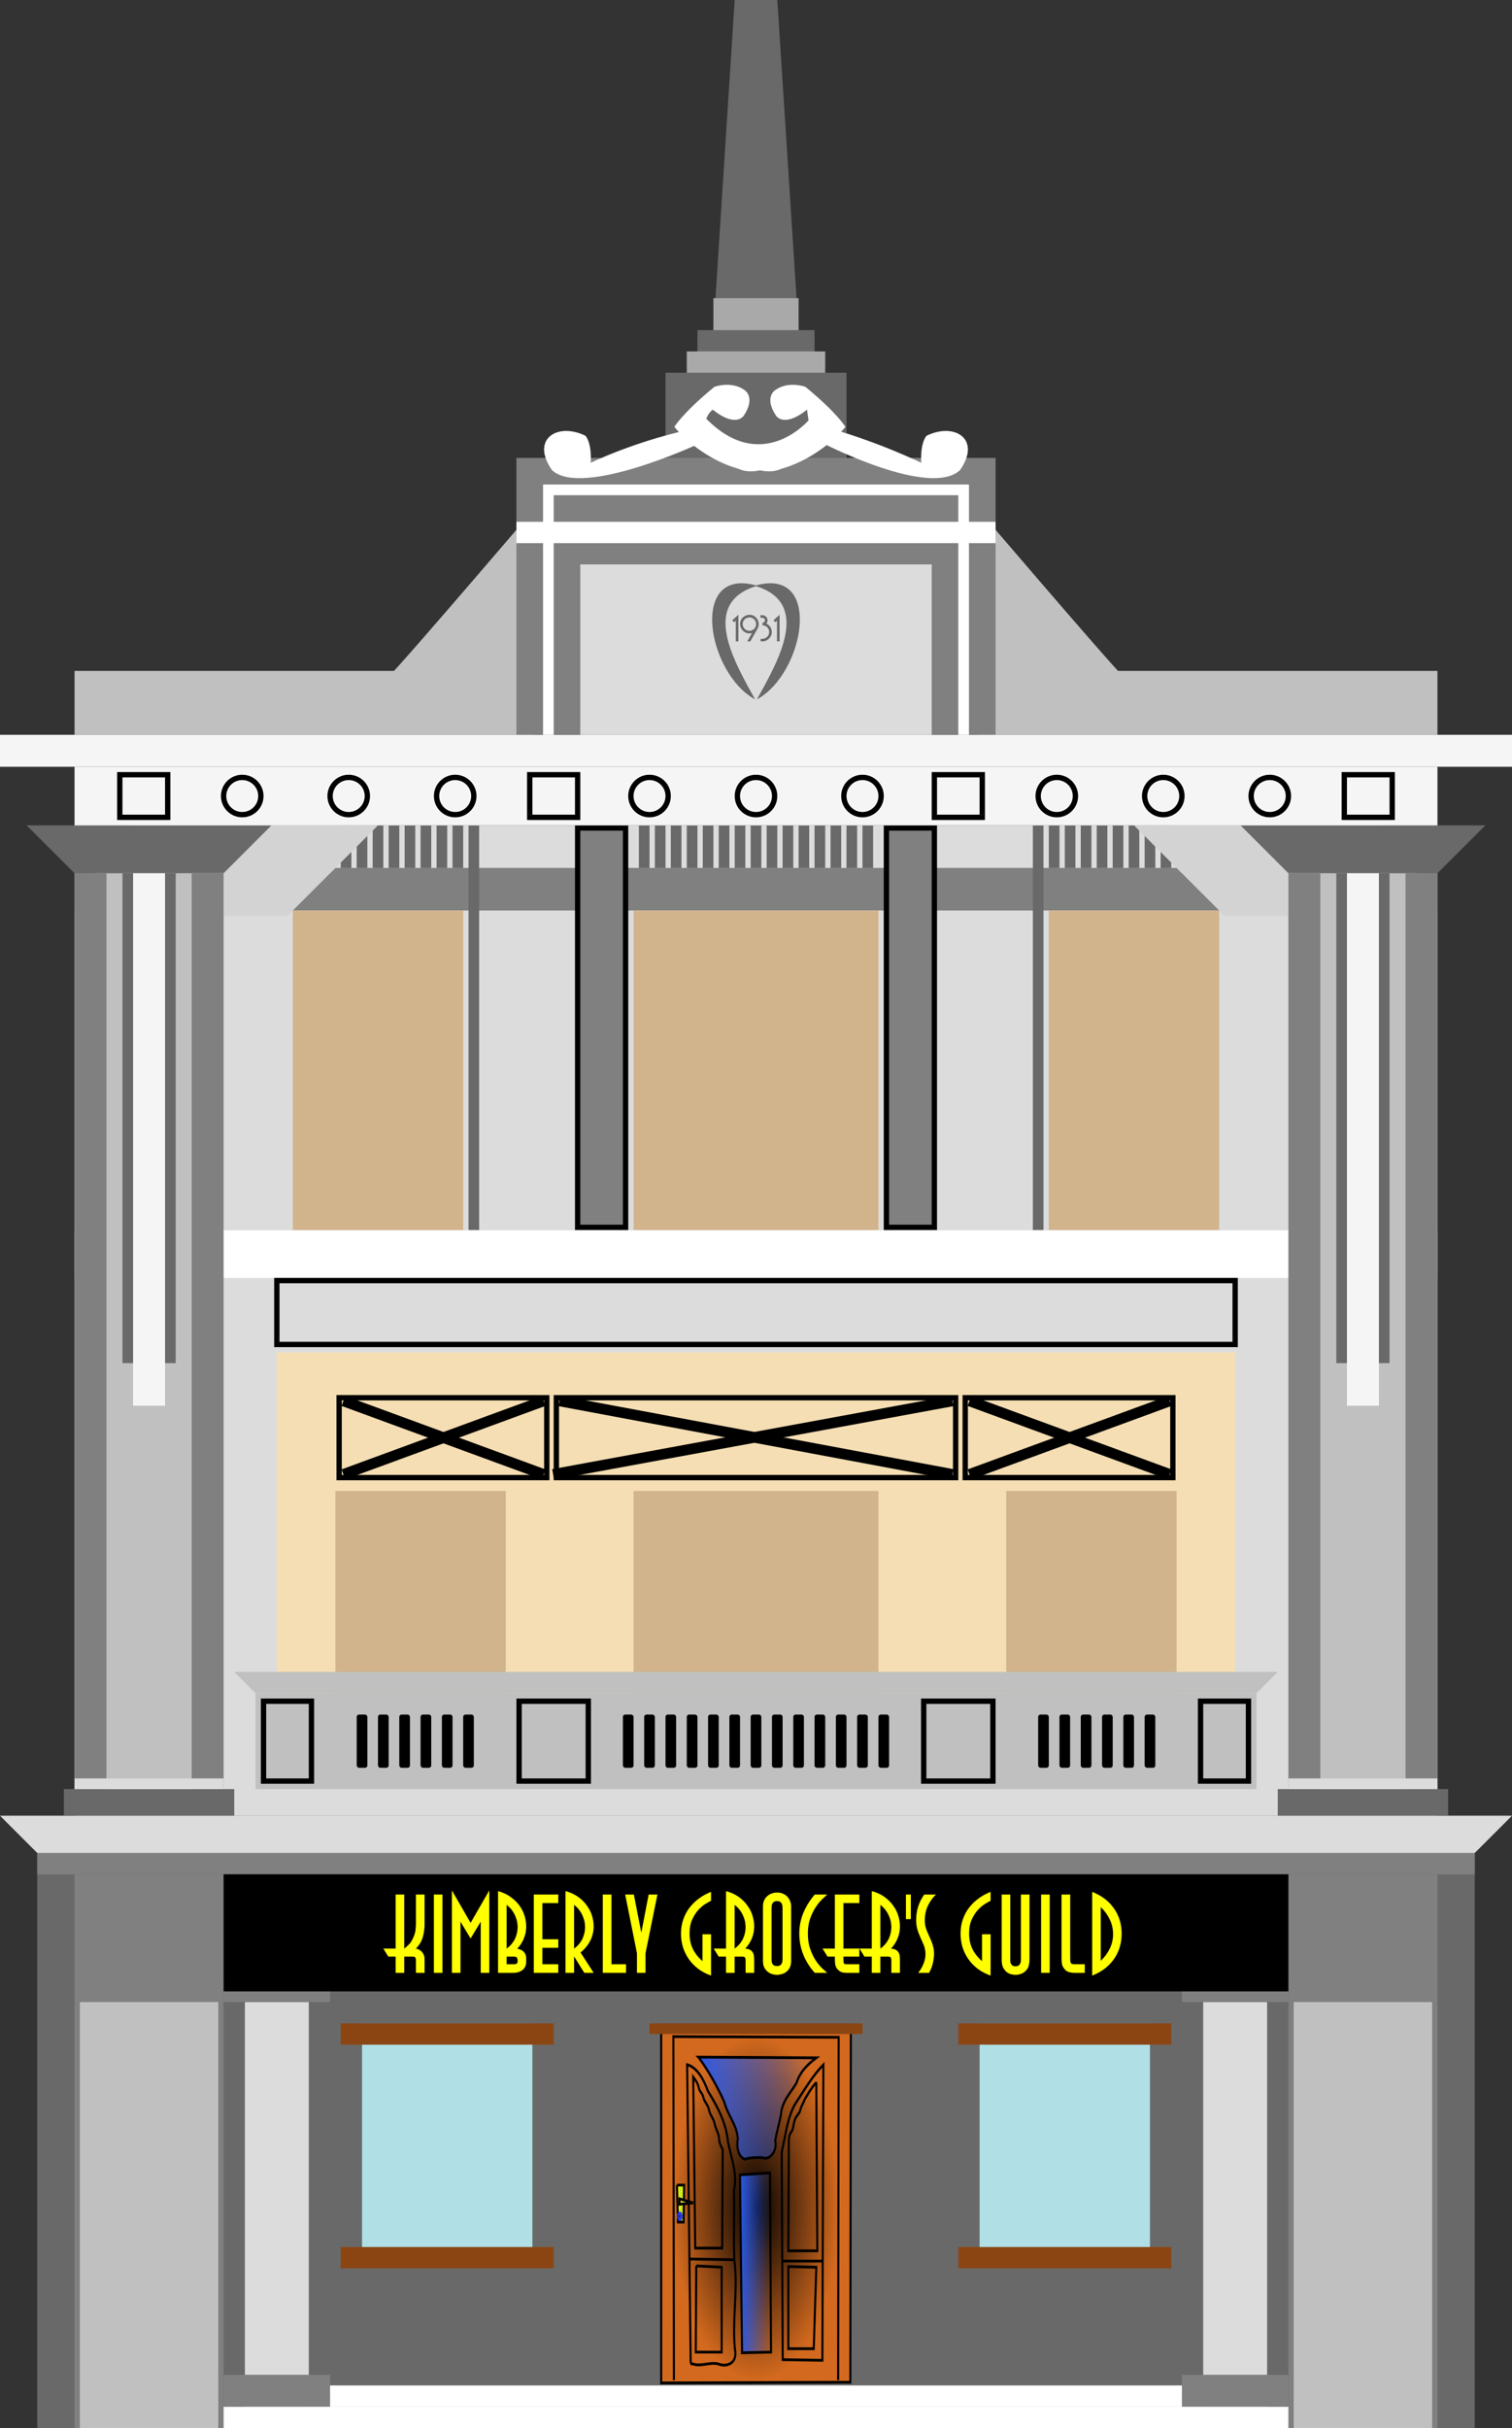 <?xml version="1.0" encoding="UTF-8" standalone="no"?>
<!-- Created with Inkscape (http://www.inkscape.org/) -->

<svg
   xmlns:dc="http://purl.org/dc/elements/1.1/"
   xmlns:cc="http://creativecommons.org/ns#"
   xmlns:rdf="http://www.w3.org/1999/02/22-rdf-syntax-ns#"
   xmlns:svg="http://www.w3.org/2000/svg"
   xmlns="http://www.w3.org/2000/svg"
   xmlns:sodipodi="http://sodipodi.sourceforge.net/DTD/sodipodi-0.dtd"
   xmlns:inkscape="http://www.inkscape.org/namespaces/inkscape"
   width="180.34mm"
   height="289.56mm"
   viewBox="0 0 639 1026"
   id="svg2"
   version="1.1"
   inkscape:version="0.91 r13725"
   sodipodi:docname="malaysia old shophouses.svg">
  <rect x="0" y="0" width="639" height="1026" fill="#333333" stroke="none"/>
  <defs
     id="defs4">
    <radialGradient
       inkscape:collect="always"
       r="326.85"
       gradientTransform="matrix(1,0,0,1.544,0,-295.96)"
       cx="374.55"
       cy="544.26"
       gradientUnits="userSpaceOnUse"
       id="radialGradient4936">
      <stop
         offset="0"
         style="stop-color:black"
         id="stop4887" />
      <stop
         offset="1"
         style="stop-color:black;stop-opacity:0"
         id="stop4889" />
    </radialGradient>
    <linearGradient
       inkscape:collect="always"
       x1="146.11"
       y1="250.12"
       x2="613.04"
       gradientUnits="userSpaceOnUse"
       y2="250.12"
       id="linearGradient4938">
      <stop
         offset="0"
         style="stop-color:#2958e6"
         id="stop13027" />
      <stop
         offset="1"
         style="stop-color:#2958e6;stop-opacity:0"
         id="stop13029" />
    </linearGradient>
    <linearGradient
       inkscape:collect="always"
       x1="310.79"
       y1="703.92"
       x2="434.3"
       gradientUnits="userSpaceOnUse"
       y2="703.92"
       id="linearGradient4940">
      <stop
         offset="0"
         style="stop-color:#2958e6"
         id="stop13037" />
      <stop
         offset="1"
         style="stop-color:#2958e6;stop-opacity:0"
         id="stop13039" />
    </linearGradient>
  </defs>
  <sodipodi:namedview
     id="base"
     pagecolor="#ffffff"
     bordercolor="#666666"
     borderopacity="1.0"
     inkscape:pageopacity="0.0"
     inkscape:pageshadow="2"
     inkscape:zoom="0.78111488"
     inkscape:cx="367.85092"
     inkscape:cy="259.12383"
     inkscape:document-units="px"
     inkscape:current-layer="layer1"
     showgrid="false"
     inkscape:window-width="1280"
     inkscape:window-height="740"
     inkscape:window-x="-4"
     inkscape:window-y="-4"
     inkscape:window-maximized="1"
     showguides="true"
     inkscape:guide-bbox="true"
     inkscape:snap-nodes="false"
     fit-margin-top="0"
     fit-margin-left="0"
     fit-margin-right="0"
     fit-margin-bottom="0" />
  <g
     inkscape:label="Layer 1"
     inkscape:groupmode="layer"
     id="layer1"
     transform="translate(0,-26.362)">
    <g
       id="g6610">
      <path
         sodipodi:nodetypes="ccccc"
         inkscape:connector-curvature="0"
         id="path5726"
         d="m 301.5,165.862 9,-139.5 18,0 9,139.5 z"
         style="fill:#696969;fill-rule:evenodd;stroke:none;stroke-width:1px;stroke-linecap:butt;stroke-linejoin:miter;stroke-opacity:1" />
      <path
         inkscape:connector-curvature="0"
         id="rect4147-0-6"
         d="m 31.5,375.112 576,0 0,171 -576,0 z"
         style="opacity:1;fill:#dcdcdc;fill-opacity:1;stroke:none;stroke-width:0.5;stroke-linecap:butt;stroke-linejoin:miter;stroke-miterlimit:4;stroke-dasharray:none;stroke-opacity:1" />
      <rect
         y="393.112"
         x="31.5"
         height="18"
         width="576"
         id="rect4269-6-6"
         style="opacity:1;fill:#808080;fill-opacity:1;stroke:none;stroke-width:0.5;stroke-linecap:butt;stroke-linejoin:miter;stroke-miterlimit:4;stroke-dasharray:none;stroke-opacity:1" />
      <path
         sodipodi:nodetypes="cccc"
         inkscape:connector-curvature="0"
         id="path4303-0-3-4"
         d="m 141.75,393.112 -20.25,20.25 -63,0 -20.25,-20.25 z"
         style="fill:#d3d3d3;fill-rule:evenodd;stroke:none;stroke-width:1px;stroke-linecap:butt;stroke-linejoin:miter;stroke-opacity:1" />
      <path
         inkscape:connector-curvature="0"
         id="rect4147-0"
         d="m 31.5,546.112 576,0 0,247.5 -576,0 z"
         style="opacity:1;fill:#dcdcdc;fill-opacity:1;stroke:none;stroke-width:0.5;stroke-linecap:butt;stroke-linejoin:miter;stroke-miterlimit:4;stroke-dasharray:none;stroke-opacity:1" />
      <rect
         y="546.112"
         x="31.5"
         height="20.25"
         width="576"
         id="rect4269-6"
         style="opacity:1;fill:#ffffff;fill-opacity:1;stroke:none;stroke-width:0.5;stroke-linecap:butt;stroke-linejoin:miter;stroke-miterlimit:4;stroke-dasharray:none;stroke-opacity:1" />
      <path
         inkscape:connector-curvature="0"
         id="rect4147"
         d="m 15.75,809.362 607.5,0 0,243 -607.5,0 z"
         style="opacity:1;fill:#696969;fill-opacity:1;stroke:none;stroke-width:0.5;stroke-linecap:butt;stroke-linejoin:miter;stroke-miterlimit:4;stroke-dasharray:none;stroke-opacity:1" />
      <path
         sodipodi:nodetypes="ccccc"
         inkscape:connector-curvature="0"
         id="rect4147-6"
         d="m 15.75,809.362 607.498,0 0.002,9 -607.498,0 z"
         style="fill:#808080;stroke:none;stroke-width:0.5;stroke-linecap:butt;stroke-linejoin:miter;stroke-miterlimit:4;stroke-dasharray:none;stroke-opacity:1" />
      <path
         sodipodi:nodetypes="ccccc"
         inkscape:connector-curvature="0"
         id="path4144"
         d="M 15.75,809.362 0,793.612 l 639,9.9e-4 -15.75,15.749 z"
         style="fill:#dcdcdc;fill-rule:evenodd;stroke:none;stroke-width:0.5;stroke-linecap:butt;stroke-linejoin:miter;stroke-miterlimit:4;stroke-dasharray:none;stroke-opacity:1" />
      <rect
         y="782.362"
         x="27"
         height="11.25"
         width="72"
         id="rect4148"
         style="opacity:1;fill:#696969;fill-opacity:1;stroke:none;stroke-width:0.5;stroke-linecap:butt;stroke-linejoin:miter;stroke-miterlimit:4;stroke-dasharray:none;stroke-opacity:1" />
      <rect
         y="782.362"
         x="540"
         height="11.25"
         width="72"
         id="rect4148-7"
         style="opacity:1;fill:#696969;fill-opacity:1;stroke:none;stroke-width:0.5;stroke-linecap:butt;stroke-linejoin:miter;stroke-miterlimit:4;stroke-dasharray:none;stroke-opacity:1" />
      <path
         id="rect4148-4-2"
         d="m 31.5,395.361 63,0 0,386.999 -63,0 z"
         style="opacity:1;fill:#808080;fill-opacity:1;stroke:none;stroke-width:0.5;stroke-linecap:butt;stroke-linejoin:miter;stroke-miterlimit:4;stroke-dasharray:none;stroke-opacity:1"
         inkscape:connector-curvature="0" />
      <rect
         y="395.362"
         x="45"
         height="386.999"
         width="36"
         id="rect4148-4-2-0"
         style="opacity:1;fill:#c0c0c0;fill-opacity:1;stroke:none;stroke-width:0.5;stroke-linecap:butt;stroke-linejoin:miter;stroke-miterlimit:4;stroke-dasharray:none;stroke-opacity:1" />
      <rect
         y="777.862"
         x="31.5"
         height="4.5"
         width="63"
         id="rect4148-4"
         style="opacity:1;fill:#dcdcdc;fill-opacity:1;stroke:none;stroke-width:0.5;stroke-linecap:butt;stroke-linejoin:miter;stroke-miterlimit:4;stroke-dasharray:none;stroke-opacity:1" />
      <rect
         y="411.112"
         x="443.25"
         height="135"
         width="72"
         id="rect4401-5-8"
         style="opacity:1;fill:#d2b48c;fill-opacity:1;stroke:none;stroke-width:0.5;stroke-linecap:butt;stroke-linejoin:miter;stroke-miterlimit:4;stroke-dasharray:none;stroke-opacity:1" />
      <path
         sodipodi:nodetypes="cccc"
         inkscape:connector-curvature="0"
         id="path4303-0-3-0-1"
         d="m 600.75,393.112 -20.25,20.25 -63,0 -20.25,-20.25 z"
         style="fill:#d3d3d3;fill-rule:evenodd;stroke:none;stroke-width:1px;stroke-linecap:butt;stroke-linejoin:miter;stroke-opacity:1" />
      <path
         id="rect4148-4-2-4"
         d="m 544.5,395.363 63,0 0,386.999 -63,0 z"
         style="opacity:1;fill:#808080;fill-opacity:1;stroke:none;stroke-width:0.5;stroke-linecap:butt;stroke-linejoin:miter;stroke-miterlimit:4;stroke-dasharray:none;stroke-opacity:1"
         inkscape:connector-curvature="0" />
      <rect
         y="395.363"
         x="558"
         height="386.999"
         width="36"
         id="rect4148-4-2-0-1"
         style="opacity:1;fill:#c0c0c0;fill-opacity:1;stroke:none;stroke-width:0.5;stroke-linecap:butt;stroke-linejoin:miter;stroke-miterlimit:4;stroke-dasharray:none;stroke-opacity:1" />
      <rect
         y="777.862"
         x="544.5"
         height="4.5"
         width="63"
         id="rect4148-4-5"
         style="opacity:1;fill:#dcdcdc;fill-opacity:1;stroke:none;stroke-width:0.5;stroke-linecap:butt;stroke-linejoin:miter;stroke-miterlimit:4;stroke-dasharray:none;stroke-opacity:1" />
      <rect
         y="567.487"
         x="117"
         height="27"
         width="405"
         id="rect4269"
         style="opacity:1;fill:none;fill-opacity:1;stroke:#000000;stroke-width:2.25;stroke-linecap:butt;stroke-linejoin:miter;stroke-miterlimit:4;stroke-dasharray:none;stroke-opacity:1" />
      <path
         id="rect4148-4-2-5"
         d="m 31.5,818.362 63,0 0,234 -63,0 z"
         style="opacity:1;fill:#808080;fill-opacity:1;stroke:none;stroke-width:0.5;stroke-linecap:butt;stroke-linejoin:miter;stroke-miterlimit:4;stroke-dasharray:none;stroke-opacity:1"
         inkscape:connector-curvature="0" />
      <path
         id="rect4148-4-2-5-0"
         d="m 544.5,818.362 63,0 0,234 -63,0 z"
         style="opacity:1;fill:#808080;fill-opacity:1;stroke:none;stroke-width:0.5;stroke-linecap:butt;stroke-linejoin:miter;stroke-miterlimit:4;stroke-dasharray:none;stroke-opacity:1"
         inkscape:connector-curvature="0" />
      <rect
         y="872.362"
         x="33.75"
         height="180"
         width="58.5"
         id="rect4148-4-2-0-11"
         style="opacity:1;fill:#c0c0c0;fill-opacity:1;stroke:none;stroke-width:0.5;stroke-linecap:butt;stroke-linejoin:miter;stroke-miterlimit:4;stroke-dasharray:none;stroke-opacity:1" />
      <rect
         y="872.362"
         x="546.75"
         height="180"
         width="58.5"
         id="rect4148-4-2-0-11-2"
         style="opacity:1;fill:#c0c0c0;fill-opacity:1;stroke:none;stroke-width:0.5;stroke-linecap:butt;stroke-linejoin:miter;stroke-miterlimit:4;stroke-dasharray:none;stroke-opacity:1" />
      <rect
         y="597.862"
         x="117"
         height="171"
         width="405"
         id="rect4401"
         style="opacity:1;fill:#f5deb3;fill-opacity:1;stroke:none;stroke-width:0.5;stroke-linecap:butt;stroke-linejoin:miter;stroke-miterlimit:4;stroke-dasharray:none;stroke-opacity:1" />
      <rect
         y="411.112"
         x="123.75"
         height="135"
         width="72"
         id="rect4401-5"
         style="opacity:1;fill:#d2b48c;fill-opacity:1;stroke:none;stroke-width:0.5;stroke-linecap:butt;stroke-linejoin:miter;stroke-miterlimit:4;stroke-dasharray:none;stroke-opacity:1" />
      <g
         transform="matrix(4.5,0,0,4.5,0,-3683.268)"
         id="g4809">
        <path
           style="opacity:1;fill:none;fill-opacity:1;stroke:#000000;stroke-width:0.5;stroke-linecap:butt;stroke-linejoin:miter;stroke-miterlimit:4;stroke-dasharray:none;stroke-opacity:1"
           d="m 31.85,955.612 19.5,0 0,7.5 -19.5,0 z"
           id="rect4269-8"
           inkscape:connector-curvature="0" />
        <path
           style="fill:none;fill-rule:evenodd;stroke:#000000;stroke-width:1px;stroke-linecap:butt;stroke-linejoin:bevel;stroke-opacity:1"
           d="m 32.25,955.912 18.8,6.9"
           id="path4792"
           inkscape:connector-curvature="0"
           sodipodi:nodetypes="cc" />
        <path
           style="fill:none;fill-rule:evenodd;stroke:#000000;stroke-width:1px;stroke-linecap:butt;stroke-linejoin:bevel;stroke-opacity:1"
           d="m 51.05,955.912 -18.8,6.9"
           id="path4792-2"
           inkscape:connector-curvature="0"
           sodipodi:nodetypes="cc" />
      </g>
      <g
         transform="matrix(4.5,0,0,4.5,264.6,-3683.268)"
         id="g4809-1">
        <path
           style="opacity:1;fill:none;fill-opacity:1;stroke:#000000;stroke-width:0.5;stroke-linecap:butt;stroke-linejoin:miter;stroke-miterlimit:4;stroke-dasharray:none;stroke-opacity:1"
           d="m 31.85,955.612 19.5,0 0,7.5 -19.5,0 z"
           id="rect4269-8-1"
           inkscape:connector-curvature="0" />
        <path
           style="fill:none;fill-rule:evenodd;stroke:#000000;stroke-width:1px;stroke-linecap:butt;stroke-linejoin:bevel;stroke-opacity:1"
           d="m 32.25,955.912 18.8,6.9"
           id="path4792-5"
           inkscape:connector-curvature="0"
           sodipodi:nodetypes="cc" />
        <path
           style="fill:none;fill-rule:evenodd;stroke:#000000;stroke-width:1px;stroke-linecap:butt;stroke-linejoin:bevel;stroke-opacity:1"
           d="m 51.05,955.912 -18.8,6.9"
           id="path4792-2-1"
           inkscape:connector-curvature="0"
           sodipodi:nodetypes="cc" />
      </g>
      <path
         inkscape:connector-curvature="0"
         id="rect4269-8-1-3"
         d="m 235.125,616.987 168.75,0 0,33.75 -168.75,0 z"
         style="opacity:1;fill:none;fill-opacity:1;stroke:#000000;stroke-width:2.25;stroke-linecap:butt;stroke-linejoin:miter;stroke-miterlimit:4;stroke-dasharray:none;stroke-opacity:1" />
      <path
         sodipodi:nodetypes="cc"
         inkscape:connector-curvature="0"
         id="path4877"
         d="m 236.475,618.337 166.05,31.05"
         style="fill:none;fill-rule:evenodd;stroke:#000000;stroke-width:4.5px;stroke-linecap:butt;stroke-linejoin:miter;stroke-opacity:1" />
      <path
         sodipodi:nodetypes="cc"
         inkscape:connector-curvature="0"
         id="path4877-0"
         d="m 402.525,618.337 -168.75,31.05"
         style="fill:none;fill-rule:evenodd;stroke:#000000;stroke-width:4.5px;stroke-linecap:butt;stroke-linejoin:miter;stroke-opacity:1" />
      <rect
         y="656.362"
         x="141.75"
         height="112.5"
         width="72"
         id="rect4401-5-1"
         style="opacity:1;fill:#d2b48c;fill-opacity:1;stroke:none;stroke-width:0.5;stroke-linecap:butt;stroke-linejoin:miter;stroke-miterlimit:4;stroke-dasharray:none;stroke-opacity:1" />
      <rect
         y="656.362"
         x="267.75"
         height="112.5"
         width="103.5"
         id="rect4401-5-7-4"
         style="opacity:1;fill:#d2b48c;fill-opacity:1;stroke:none;stroke-width:0.5;stroke-linecap:butt;stroke-linejoin:miter;stroke-miterlimit:4;stroke-dasharray:none;stroke-opacity:1" />
      <rect
         y="656.362"
         x="425.25"
         height="112.5"
         width="72"
         id="rect4401-5-8-4"
         style="opacity:1;fill:#d2b48c;fill-opacity:1;stroke:none;stroke-width:0.5;stroke-linecap:butt;stroke-linejoin:miter;stroke-miterlimit:4;stroke-dasharray:none;stroke-opacity:1" />
      <path
         id="rect4148-4-2-0-11-9"
         d="m 108,741.863 423,0 0,40.5 -423,0 z"
         style="opacity:1;fill:#c0c0c0;fill-opacity:1;stroke:none;stroke-width:0.5;stroke-linecap:butt;stroke-linejoin:miter;stroke-miterlimit:4;stroke-dasharray:none;stroke-opacity:1"
         inkscape:connector-curvature="0" />
      <g
         transform="matrix(4.5,0,0,4.5,0,-3683.268)"
         id="g4894">
        <path
           style="fill:#c0c0c0;fill-opacity:1;fill-rule:evenodd;stroke:none;stroke-width:1px;stroke-linecap:butt;stroke-linejoin:miter;stroke-opacity:1"
           d="m 120,981.362 -2,2 -94,0 -2,-2 z"
           id="path4410-5"
           inkscape:connector-curvature="0"
           sodipodi:nodetypes="cccc" />
        <rect
           style="opacity:1;fill:none;fill-opacity:1;stroke:#000000;stroke-width:0.5;stroke-linecap:butt;stroke-linejoin:miter;stroke-miterlimit:4;stroke-dasharray:none;stroke-opacity:1"
           id="rect4468"
           width="4.5"
           height="7.5"
           x="24.75"
           y="984.112"
           rx="0"
           ry="0" />
        <rect
           style="opacity:1;fill:none;fill-opacity:1;stroke:#000000;stroke-width:0.5;stroke-linecap:butt;stroke-linejoin:miter;stroke-miterlimit:4;stroke-dasharray:none;stroke-opacity:1"
           id="rect4468-5"
           width="6.5"
           height="7.5"
           x="48.75"
           y="984.112"
           rx="0"
           ry="0" />
        <rect
           style="opacity:1;fill:none;fill-opacity:1;stroke:#000000;stroke-width:0.5;stroke-linecap:butt;stroke-linejoin:miter;stroke-miterlimit:4;stroke-dasharray:none;stroke-opacity:1"
           id="rect4468-5-7"
           width="6.5"
           height="7.5"
           x="86.75"
           y="984.112"
           rx="0"
           ry="0" />
        <rect
           style="opacity:1;fill:none;fill-opacity:1;stroke:#000000;stroke-width:0.5;stroke-linecap:butt;stroke-linejoin:miter;stroke-miterlimit:4;stroke-dasharray:none;stroke-opacity:1"
           id="rect4468-7"
           width="4.5"
           height="7.5"
           x="112.75"
           y="984.112"
           rx="0"
           ry="0" />
        <g
           id="g4554"
           transform="translate(3.5,0)">
          <rect
             rx="0.222"
             ry="0.222"
             y="985.362"
             x="30"
             height="5"
             width="1"
             id="rect4427"
             style="opacity:1;fill:#000000;fill-opacity:1;stroke:none;stroke-width:0.5;stroke-linecap:butt;stroke-linejoin:miter;stroke-miterlimit:4;stroke-dasharray:none;stroke-opacity:1" />
          <rect
             rx="0.222"
             ry="0.222"
             y="985.362"
             x="32"
             height="5"
             width="1"
             id="rect4427-8"
             style="opacity:1;fill:#000000;fill-opacity:1;stroke:none;stroke-width:0.5;stroke-linecap:butt;stroke-linejoin:miter;stroke-miterlimit:4;stroke-dasharray:none;stroke-opacity:1" />
          <rect
             rx="0.222"
             ry="0.222"
             y="985.362"
             x="34"
             height="5"
             width="1"
             id="rect4427-86"
             style="opacity:1;fill:#000000;fill-opacity:1;stroke:none;stroke-width:0.5;stroke-linecap:butt;stroke-linejoin:miter;stroke-miterlimit:4;stroke-dasharray:none;stroke-opacity:1" />
          <rect
             rx="0.222"
             ry="0.222"
             y="985.362"
             x="36"
             height="5"
             width="1"
             id="rect4427-86-9"
             style="opacity:1;fill:#000000;fill-opacity:1;stroke:none;stroke-width:0.5;stroke-linecap:butt;stroke-linejoin:miter;stroke-miterlimit:4;stroke-dasharray:none;stroke-opacity:1" />
          <rect
             rx="0.222"
             ry="0.222"
             y="985.362"
             x="38"
             height="5"
             width="1"
             id="rect4427-86-0"
             style="opacity:1;fill:#000000;fill-opacity:1;stroke:none;stroke-width:0.5;stroke-linecap:butt;stroke-linejoin:miter;stroke-miterlimit:4;stroke-dasharray:none;stroke-opacity:1" />
          <rect
             rx="0.222"
             ry="0.222"
             y="985.362"
             x="40"
             height="5"
             width="1"
             id="rect4427-86-5"
             style="opacity:1;fill:#000000;fill-opacity:1;stroke:none;stroke-width:0.5;stroke-linecap:butt;stroke-linejoin:miter;stroke-miterlimit:4;stroke-dasharray:none;stroke-opacity:1" />
        </g>
        <g
           id="g4709"
           transform="translate(1,0)">
          <rect
             rx="0.222"
             ry="0.222"
             y="985.362"
             x="57.5"
             height="5"
             width="1"
             id="rect4427-3"
             style="opacity:1;fill:#000000;fill-opacity:1;stroke:none;stroke-width:0.5;stroke-linecap:butt;stroke-linejoin:miter;stroke-miterlimit:4;stroke-dasharray:none;stroke-opacity:1" />
          <rect
             rx="0.222"
             ry="0.222"
             y="985.362"
             x="59.5"
             height="5"
             width="1"
             id="rect4427-3-5"
             style="opacity:1;fill:#000000;fill-opacity:1;stroke:none;stroke-width:0.5;stroke-linecap:butt;stroke-linejoin:miter;stroke-miterlimit:4;stroke-dasharray:none;stroke-opacity:1" />
          <rect
             rx="0.222"
             ry="0.222"
             y="985.362"
             x="61.5"
             height="5"
             width="1"
             id="rect4427-3-3"
             style="opacity:1;fill:#000000;fill-opacity:1;stroke:none;stroke-width:0.5;stroke-linecap:butt;stroke-linejoin:miter;stroke-miterlimit:4;stroke-dasharray:none;stroke-opacity:1" />
          <rect
             rx="0.222"
             ry="0.222"
             y="985.362"
             x="63.5"
             height="5"
             width="1"
             id="rect4427-3-4"
             style="opacity:1;fill:#000000;fill-opacity:1;stroke:none;stroke-width:0.5;stroke-linecap:butt;stroke-linejoin:miter;stroke-miterlimit:4;stroke-dasharray:none;stroke-opacity:1" />
          <rect
             rx="0.222"
             ry="0.222"
             y="985.362"
             x="65.5"
             height="5"
             width="1"
             id="rect4427-3-56"
             style="opacity:1;fill:#000000;fill-opacity:1;stroke:none;stroke-width:0.5;stroke-linecap:butt;stroke-linejoin:miter;stroke-miterlimit:4;stroke-dasharray:none;stroke-opacity:1" />
          <rect
             rx="0.222"
             ry="0.222"
             y="985.362"
             x="67.5"
             height="5"
             width="1"
             id="rect4427-3-6"
             style="opacity:1;fill:#000000;fill-opacity:1;stroke:none;stroke-width:0.5;stroke-linecap:butt;stroke-linejoin:miter;stroke-miterlimit:4;stroke-dasharray:none;stroke-opacity:1" />
          <rect
             rx="0.222"
             ry="0.222"
             y="985.362"
             x="69.5"
             height="5"
             width="1"
             id="rect4427-3-8"
             style="opacity:1;fill:#000000;fill-opacity:1;stroke:none;stroke-width:0.5;stroke-linecap:butt;stroke-linejoin:miter;stroke-miterlimit:4;stroke-dasharray:none;stroke-opacity:1" />
          <rect
             rx="0.222"
             ry="0.222"
             y="985.362"
             x="71.5"
             height="5"
             width="1"
             id="rect4427-3-0"
             style="opacity:1;fill:#000000;fill-opacity:1;stroke:none;stroke-width:0.5;stroke-linecap:butt;stroke-linejoin:miter;stroke-miterlimit:4;stroke-dasharray:none;stroke-opacity:1" />
          <rect
             rx="0.222"
             ry="0.222"
             y="985.362"
             x="73.5"
             height="5"
             width="1"
             id="rect4427-3-45"
             style="opacity:1;fill:#000000;fill-opacity:1;stroke:none;stroke-width:0.5;stroke-linecap:butt;stroke-linejoin:miter;stroke-miterlimit:4;stroke-dasharray:none;stroke-opacity:1" />
          <rect
             rx="0.222"
             ry="0.222"
             y="985.362"
             x="75.5"
             height="5"
             width="1"
             id="rect4427-3-66"
             style="opacity:1;fill:#000000;fill-opacity:1;stroke:none;stroke-width:0.5;stroke-linecap:butt;stroke-linejoin:miter;stroke-miterlimit:4;stroke-dasharray:none;stroke-opacity:1" />
          <rect
             rx="0.222"
             ry="0.222"
             y="985.362"
             x="77.5"
             height="5"
             width="1"
             id="rect4427-3-50"
             style="opacity:1;fill:#000000;fill-opacity:1;stroke:none;stroke-width:0.5;stroke-linecap:butt;stroke-linejoin:miter;stroke-miterlimit:4;stroke-dasharray:none;stroke-opacity:1" />
          <rect
             rx="0.222"
             ry="0.222"
             y="985.362"
             x="79.5"
             height="5"
             width="1"
             id="rect4427-3-561"
             style="opacity:1;fill:#000000;fill-opacity:1;stroke:none;stroke-width:0.5;stroke-linecap:butt;stroke-linejoin:miter;stroke-miterlimit:4;stroke-dasharray:none;stroke-opacity:1" />
          <rect
             rx="0.222"
             ry="0.222"
             y="985.362"
             x="81.5"
             height="5"
             width="1"
             id="rect4427-3-1"
             style="opacity:1;fill:#000000;fill-opacity:1;stroke:none;stroke-width:0.5;stroke-linecap:butt;stroke-linejoin:miter;stroke-miterlimit:4;stroke-dasharray:none;stroke-opacity:1" />
        </g>
        <g
           id="g4554-9"
           transform="translate(67.5,1.0722215e-7)">
          <rect
             rx="0.222"
             ry="0.222"
             y="985.362"
             x="30"
             height="5"
             width="1"
             id="rect4427-2"
             style="opacity:1;fill:#000000;fill-opacity:1;stroke:none;stroke-width:0.5;stroke-linecap:butt;stroke-linejoin:miter;stroke-miterlimit:4;stroke-dasharray:none;stroke-opacity:1" />
          <rect
             rx="0.222"
             ry="0.222"
             y="985.362"
             x="32"
             height="5"
             width="1"
             id="rect4427-8-3"
             style="opacity:1;fill:#000000;fill-opacity:1;stroke:none;stroke-width:0.5;stroke-linecap:butt;stroke-linejoin:miter;stroke-miterlimit:4;stroke-dasharray:none;stroke-opacity:1" />
          <rect
             rx="0.222"
             ry="0.222"
             y="985.362"
             x="34"
             height="5"
             width="1"
             id="rect4427-86-4"
             style="opacity:1;fill:#000000;fill-opacity:1;stroke:none;stroke-width:0.5;stroke-linecap:butt;stroke-linejoin:miter;stroke-miterlimit:4;stroke-dasharray:none;stroke-opacity:1" />
          <rect
             rx="0.222"
             ry="0.222"
             y="985.362"
             x="36"
             height="5"
             width="1"
             id="rect4427-86-9-2"
             style="opacity:1;fill:#000000;fill-opacity:1;stroke:none;stroke-width:0.5;stroke-linecap:butt;stroke-linejoin:miter;stroke-miterlimit:4;stroke-dasharray:none;stroke-opacity:1" />
          <rect
             rx="0.222"
             ry="0.222"
             y="985.362"
             x="38"
             height="5"
             width="1"
             id="rect4427-86-0-4"
             style="opacity:1;fill:#000000;fill-opacity:1;stroke:none;stroke-width:0.5;stroke-linecap:butt;stroke-linejoin:miter;stroke-miterlimit:4;stroke-dasharray:none;stroke-opacity:1" />
          <rect
             rx="0.222"
             ry="0.222"
             y="985.362"
             x="40"
             height="5"
             width="1"
             id="rect4427-86-5-7"
             style="opacity:1;fill:#000000;fill-opacity:1;stroke:none;stroke-width:0.5;stroke-linecap:butt;stroke-linejoin:miter;stroke-miterlimit:4;stroke-dasharray:none;stroke-opacity:1" />
        </g>
      </g>
      <rect
         y="411.112"
         x="267.75"
         height="135"
         width="103.5"
         id="rect4401-5-7"
         style="opacity:1;fill:#d2b48c;fill-opacity:1;stroke:none;stroke-width:0.5;stroke-linecap:butt;stroke-linejoin:miter;stroke-miterlimit:4;stroke-dasharray:none;stroke-opacity:1" />
      <rect
         y="376.237"
         x="244.125"
         height="168.75"
         width="20.25"
         id="rect5100"
         style="opacity:1;fill:#808080;fill-opacity:1;stroke:#000000;stroke-width:2.25;stroke-linecap:butt;stroke-linejoin:miter;stroke-miterlimit:4;stroke-dasharray:none;stroke-opacity:1" />
      <rect
         y="376.237"
         x="374.625"
         height="168.75"
         width="20.25"
         id="rect5100-0"
         style="opacity:1;fill:#808080;fill-opacity:1;stroke:#000000;stroke-width:2.25;stroke-linecap:butt;stroke-linejoin:miter;stroke-miterlimit:4;stroke-dasharray:none;stroke-opacity:1" />
      <g
         transform="matrix(4.5,0,0,4.5,0,-3683.268)"
         id="g5306">
        <rect
           style="opacity:1;fill:#696969;fill-opacity:1;stroke:none;stroke-width:0.5;stroke-linecap:butt;stroke-linejoin:miter;stroke-miterlimit:4;stroke-dasharray:none;stroke-opacity:1"
           id="rect5117"
           width="1"
           height="38"
           x="44"
           y="901.862" />
        <rect
           style="opacity:1;fill:#696969;fill-opacity:1;stroke:none;stroke-width:0.5;stroke-linecap:butt;stroke-linejoin:miter;stroke-miterlimit:4;stroke-dasharray:none;stroke-opacity:1"
           id="rect5117-1"
           width="1"
           height="4"
           x="42.5"
           y="901.862" />
        <rect
           style="opacity:1;fill:#696969;fill-opacity:1;stroke:none;stroke-width:0.5;stroke-linecap:butt;stroke-linejoin:miter;stroke-miterlimit:4;stroke-dasharray:none;stroke-opacity:1"
           id="rect5117-6"
           width="1"
           height="4"
           x="41"
           y="901.862" />
        <rect
           style="opacity:1;fill:#696969;fill-opacity:1;stroke:none;stroke-width:0.5;stroke-linecap:butt;stroke-linejoin:miter;stroke-miterlimit:4;stroke-dasharray:none;stroke-opacity:1"
           id="rect5117-2"
           width="1"
           height="4"
           x="39.5"
           y="901.862" />
        <rect
           style="opacity:1;fill:#696969;fill-opacity:1;stroke:none;stroke-width:0.5;stroke-linecap:butt;stroke-linejoin:miter;stroke-miterlimit:4;stroke-dasharray:none;stroke-opacity:1"
           id="rect5117-13"
           width="1"
           height="4"
           x="38"
           y="901.862" />
        <rect
           style="opacity:1;fill:#696969;fill-opacity:1;stroke:none;stroke-width:0.5;stroke-linecap:butt;stroke-linejoin:miter;stroke-miterlimit:4;stroke-dasharray:none;stroke-opacity:1"
           id="rect5117-66"
           width="1"
           height="4"
           x="36.5"
           y="901.862" />
        <rect
           style="opacity:1;fill:#696969;fill-opacity:1;stroke:none;stroke-width:0.5;stroke-linecap:butt;stroke-linejoin:miter;stroke-miterlimit:4;stroke-dasharray:none;stroke-opacity:1"
           id="rect5117-3"
           width="1"
           height="4"
           x="35"
           y="901.862" />
        <rect
           style="opacity:1;fill:#696969;fill-opacity:1;stroke:none;stroke-width:0.5;stroke-linecap:butt;stroke-linejoin:miter;stroke-miterlimit:4;stroke-dasharray:none;stroke-opacity:1"
           id="rect5117-15"
           width="1"
           height="4"
           x="33.5"
           y="901.862" />
        <rect
           style="opacity:1;fill:#696969;fill-opacity:1;stroke:none;stroke-width:0.5;stroke-linecap:butt;stroke-linejoin:miter;stroke-miterlimit:4;stroke-dasharray:none;stroke-opacity:1"
           id="rect5117-37"
           width="1"
           height="4"
           x="32"
           y="901.862" />
      </g>
      <path
         sodipodi:nodetypes="cccc"
         inkscape:connector-curvature="0"
         id="path4303-0-3"
         d="m 159.75,375.112 -20.25,20.25 -63,0 -20.25,-20.25 z"
         style="fill:#d3d3d3;fill-rule:evenodd;stroke:none;stroke-width:1px;stroke-linecap:butt;stroke-linejoin:miter;stroke-opacity:1" />
      <g
         transform="matrix(4.5,0,0,4.5,0,-3683.268)"
         id="g5289">
        <rect
           style="opacity:1;fill:#696969;fill-opacity:1;stroke:none;stroke-width:0.5;stroke-linecap:butt;stroke-linejoin:miter;stroke-miterlimit:4;stroke-dasharray:none;stroke-opacity:1"
           id="rect5117-1-7"
           width="1"
           height="4"
           x="70.5"
           y="901.862" />
        <rect
           style="opacity:1;fill:#696969;fill-opacity:1;stroke:none;stroke-width:0.5;stroke-linecap:butt;stroke-linejoin:miter;stroke-miterlimit:4;stroke-dasharray:none;stroke-opacity:1"
           id="rect5117-6-6"
           width="1"
           height="4"
           x="69"
           y="901.862" />
        <rect
           style="opacity:1;fill:#696969;fill-opacity:1;stroke:none;stroke-width:0.5;stroke-linecap:butt;stroke-linejoin:miter;stroke-miterlimit:4;stroke-dasharray:none;stroke-opacity:1"
           id="rect5117-2-9"
           width="1"
           height="4"
           x="67.5"
           y="901.862" />
        <rect
           style="opacity:1;fill:#696969;fill-opacity:1;stroke:none;stroke-width:0.5;stroke-linecap:butt;stroke-linejoin:miter;stroke-miterlimit:4;stroke-dasharray:none;stroke-opacity:1"
           id="rect5117-13-1"
           width="1"
           height="4"
           x="66"
           y="901.862" />
        <rect
           style="opacity:1;fill:#696969;fill-opacity:1;stroke:none;stroke-width:0.5;stroke-linecap:butt;stroke-linejoin:miter;stroke-miterlimit:4;stroke-dasharray:none;stroke-opacity:1"
           id="rect5117-66-5"
           width="1"
           height="4"
           x="64.5"
           y="901.862" />
        <rect
           style="opacity:1;fill:#696969;fill-opacity:1;stroke:none;stroke-width:0.5;stroke-linecap:butt;stroke-linejoin:miter;stroke-miterlimit:4;stroke-dasharray:none;stroke-opacity:1"
           id="rect5117-3-7"
           width="1"
           height="4"
           x="63"
           y="901.862" />
        <rect
           style="opacity:1;fill:#696969;fill-opacity:1;stroke:none;stroke-width:0.5;stroke-linecap:butt;stroke-linejoin:miter;stroke-miterlimit:4;stroke-dasharray:none;stroke-opacity:1"
           id="rect5117-15-1"
           width="1"
           height="4"
           x="61.5"
           y="901.862" />
        <rect
           style="opacity:1;fill:#696969;fill-opacity:1;stroke:none;stroke-width:0.5;stroke-linecap:butt;stroke-linejoin:miter;stroke-miterlimit:4;stroke-dasharray:none;stroke-opacity:1"
           id="rect5117-37-8"
           width="1"
           height="4"
           x="60"
           y="901.862" />
        <rect
           style="opacity:1;fill:#696969;fill-opacity:1;stroke:none;stroke-width:0.5;stroke-linecap:butt;stroke-linejoin:miter;stroke-miterlimit:4;stroke-dasharray:none;stroke-opacity:1"
           id="rect5117-1-7-4"
           width="1"
           height="4"
           x="72"
           y="901.862" />
        <rect
           style="opacity:1;fill:#696969;fill-opacity:1;stroke:none;stroke-width:0.5;stroke-linecap:butt;stroke-linejoin:miter;stroke-miterlimit:4;stroke-dasharray:none;stroke-opacity:1"
           id="rect5117-1-7-0"
           width="1"
           height="4"
           x="73.5"
           y="901.862" />
        <rect
           style="opacity:1;fill:#696969;fill-opacity:1;stroke:none;stroke-width:0.5;stroke-linecap:butt;stroke-linejoin:miter;stroke-miterlimit:4;stroke-dasharray:none;stroke-opacity:1"
           id="rect5117-1-7-5"
           width="1"
           height="4"
           x="75"
           y="901.862" />
        <rect
           style="opacity:1;fill:#696969;fill-opacity:1;stroke:none;stroke-width:0.5;stroke-linecap:butt;stroke-linejoin:miter;stroke-miterlimit:4;stroke-dasharray:none;stroke-opacity:1"
           id="rect5117-1-7-7"
           width="1"
           height="4"
           x="76.5"
           y="901.862" />
        <rect
           style="opacity:1;fill:#696969;fill-opacity:1;stroke:none;stroke-width:0.5;stroke-linecap:butt;stroke-linejoin:miter;stroke-miterlimit:4;stroke-dasharray:none;stroke-opacity:1"
           id="rect5117-1-7-2"
           width="1"
           height="4"
           x="78"
           y="901.862" />
        <rect
           style="opacity:1;fill:#696969;fill-opacity:1;stroke:none;stroke-width:0.5;stroke-linecap:butt;stroke-linejoin:miter;stroke-miterlimit:4;stroke-dasharray:none;stroke-opacity:1"
           id="rect5117-1-7-6"
           width="1"
           height="4"
           x="79.5"
           y="901.862" />
        <rect
           style="opacity:1;fill:#696969;fill-opacity:1;stroke:none;stroke-width:0.5;stroke-linecap:butt;stroke-linejoin:miter;stroke-miterlimit:4;stroke-dasharray:none;stroke-opacity:1"
           id="rect5117-1-7-3"
           width="1"
           height="4"
           x="81"
           y="901.862" />
      </g>
      <g
         id="g5306-3"
         transform="matrix(-4.5,0,0,4.5,639,-3683.268)">
        <rect
           style="opacity:1;fill:#696969;fill-opacity:1;stroke:none;stroke-width:0.5;stroke-linecap:butt;stroke-linejoin:miter;stroke-miterlimit:4;stroke-dasharray:none;stroke-opacity:1"
           id="rect5117-35"
           width="1"
           height="38"
           x="44"
           y="901.862" />
        <rect
           style="opacity:1;fill:#696969;fill-opacity:1;stroke:none;stroke-width:0.5;stroke-linecap:butt;stroke-linejoin:miter;stroke-miterlimit:4;stroke-dasharray:none;stroke-opacity:1"
           id="rect5117-1-9"
           width="1"
           height="4"
           x="42.5"
           y="901.862" />
        <rect
           style="opacity:1;fill:#696969;fill-opacity:1;stroke:none;stroke-width:0.5;stroke-linecap:butt;stroke-linejoin:miter;stroke-miterlimit:4;stroke-dasharray:none;stroke-opacity:1"
           id="rect5117-6-8"
           width="1"
           height="4"
           x="41"
           y="901.862" />
        <rect
           style="opacity:1;fill:#696969;fill-opacity:1;stroke:none;stroke-width:0.5;stroke-linecap:butt;stroke-linejoin:miter;stroke-miterlimit:4;stroke-dasharray:none;stroke-opacity:1"
           id="rect5117-2-0"
           width="1"
           height="4"
           x="39.5"
           y="901.862" />
        <rect
           style="opacity:1;fill:#696969;fill-opacity:1;stroke:none;stroke-width:0.5;stroke-linecap:butt;stroke-linejoin:miter;stroke-miterlimit:4;stroke-dasharray:none;stroke-opacity:1"
           id="rect5117-13-8"
           width="1"
           height="4"
           x="38"
           y="901.862" />
        <rect
           style="opacity:1;fill:#696969;fill-opacity:1;stroke:none;stroke-width:0.5;stroke-linecap:butt;stroke-linejoin:miter;stroke-miterlimit:4;stroke-dasharray:none;stroke-opacity:1"
           id="rect5117-66-8"
           width="1"
           height="4"
           x="36.5"
           y="901.862" />
        <rect
           style="opacity:1;fill:#696969;fill-opacity:1;stroke:none;stroke-width:0.5;stroke-linecap:butt;stroke-linejoin:miter;stroke-miterlimit:4;stroke-dasharray:none;stroke-opacity:1"
           id="rect5117-3-9"
           width="1"
           height="4"
           x="35"
           y="901.862" />
        <rect
           style="opacity:1;fill:#696969;fill-opacity:1;stroke:none;stroke-width:0.5;stroke-linecap:butt;stroke-linejoin:miter;stroke-miterlimit:4;stroke-dasharray:none;stroke-opacity:1"
           id="rect5117-15-2"
           width="1"
           height="4"
           x="33.5"
           y="901.862" />
        <rect
           style="opacity:1;fill:#696969;fill-opacity:1;stroke:none;stroke-width:0.5;stroke-linecap:butt;stroke-linejoin:miter;stroke-miterlimit:4;stroke-dasharray:none;stroke-opacity:1"
           id="rect5117-37-7"
           width="1"
           height="4"
           x="32"
           y="901.862" />
      </g>
      <path
         sodipodi:nodetypes="cccc"
         inkscape:connector-curvature="0"
         id="path4303-0-3-0"
         d="m 582.75,375.112 -20.25,20.25 -63,0 -20.25,-20.25 z"
         style="fill:#d3d3d3;fill-rule:evenodd;stroke:none;stroke-width:1px;stroke-linecap:butt;stroke-linejoin:miter;stroke-opacity:1" />
      <path
         sodipodi:nodetypes="cccc"
         inkscape:connector-curvature="0"
         id="path4303-0"
         d="m 114.75,375.112 -20.25,20.25 -63,0 -20.25,-20.25 z"
         style="fill:#696969;fill-rule:evenodd;stroke:none;stroke-width:1px;stroke-linecap:butt;stroke-linejoin:miter;stroke-opacity:1" />
      <path
         sodipodi:nodetypes="cccc"
         inkscape:connector-curvature="0"
         id="path4303-0-6"
         d="m 627.75,375.112 -20.25,20.25 -63,0 -20.25,-20.25 z"
         style="fill:#696969;fill-rule:evenodd;stroke:none;stroke-width:1px;stroke-linecap:butt;stroke-linejoin:miter;stroke-opacity:1" />
      <path
         id="rect4269-6-62"
         d="m 31.5,350.362 576,0 0,24.75 -576,0 z"
         style="opacity:1;fill:#f5f5f5;fill-opacity:1;stroke:none;stroke-width:0.5;stroke-linecap:butt;stroke-linejoin:miter;stroke-miterlimit:4;stroke-dasharray:none;stroke-opacity:1"
         inkscape:connector-curvature="0" />
      <rect
         y="353.737"
         x="50.625"
         height="18"
         width="20.25"
         id="rect5374"
         style="opacity:1;fill:none;fill-opacity:1;stroke:#000000;stroke-width:2.25;stroke-linecap:butt;stroke-linejoin:miter;stroke-miterlimit:4;stroke-dasharray:none;stroke-opacity:1" />
      <rect
         y="353.737"
         x="223.875"
         height="18"
         width="20.25"
         id="rect5374-9"
         style="opacity:1;fill:none;fill-opacity:1;stroke:#000000;stroke-width:2.25;stroke-linecap:butt;stroke-linejoin:miter;stroke-miterlimit:4;stroke-dasharray:none;stroke-opacity:1" />
      <rect
         y="353.737"
         x="394.875"
         height="18"
         width="20.25"
         id="rect5374-4"
         style="opacity:1;fill:none;fill-opacity:1;stroke:#000000;stroke-width:2.25;stroke-linecap:butt;stroke-linejoin:miter;stroke-miterlimit:4;stroke-dasharray:none;stroke-opacity:1" />
      <rect
         y="353.737"
         x="568.125"
         height="18"
         width="20.25"
         id="rect5374-93"
         style="opacity:1;fill:none;fill-opacity:1;stroke:#000000;stroke-width:2.25;stroke-linecap:butt;stroke-linejoin:miter;stroke-miterlimit:4;stroke-dasharray:none;stroke-opacity:1" />
      <rect
         y="336.862"
         x="0"
         height="13.5"
         width="639"
         id="rect4269-6-62-4"
         style="opacity:1;fill:#f5f5f5;fill-opacity:1;stroke:none;stroke-width:0.5;stroke-linecap:butt;stroke-linejoin:miter;stroke-miterlimit:4;stroke-dasharray:none;stroke-opacity:1" />
      <g
         transform="matrix(4.5,0,0,4.5,-1.125,-3683.268)"
         id="g5477">
        <circle
           style="opacity:1;fill:#f5f5f5;fill-opacity:1;stroke:#000000;stroke-width:0.5;stroke-linecap:butt;stroke-linejoin:miter;stroke-miterlimit:4;stroke-dasharray:none;stroke-opacity:1"
           id="path5418"
           cx="23"
           cy="899.112"
           r="1.75" />
        <circle
           style="opacity:1;fill:#f5f5f5;fill-opacity:1;stroke:#000000;stroke-width:0.5;stroke-linecap:butt;stroke-linejoin:miter;stroke-miterlimit:4;stroke-dasharray:none;stroke-opacity:1"
           id="path5418-4"
           cx="33"
           cy="899.112"
           r="1.75" />
        <circle
           style="opacity:1;fill:#f5f5f5;fill-opacity:1;stroke:#000000;stroke-width:0.5;stroke-linecap:butt;stroke-linejoin:miter;stroke-miterlimit:4;stroke-dasharray:none;stroke-opacity:1"
           id="path5418-0"
           cx="43"
           cy="899.112"
           r="1.75" />
      </g>
      <g
         transform="matrix(4.5,0,0,4.5,0,-3683.268)"
         id="g5482">
        <circle
           style="opacity:1;fill:#f5f5f5;fill-opacity:1;stroke:#000000;stroke-width:0.5;stroke-linecap:butt;stroke-linejoin:miter;stroke-miterlimit:4;stroke-dasharray:none;stroke-opacity:1"
           id="path5418-1"
           cx="61"
           cy="899.112"
           r="1.75" />
        <circle
           style="opacity:1;fill:#f5f5f5;fill-opacity:1;stroke:#000000;stroke-width:0.5;stroke-linecap:butt;stroke-linejoin:miter;stroke-miterlimit:4;stroke-dasharray:none;stroke-opacity:1"
           id="path5418-6"
           cx="71"
           cy="899.112"
           r="1.75" />
        <circle
           style="opacity:1;fill:#f5f5f5;fill-opacity:1;stroke:#000000;stroke-width:0.5;stroke-linecap:butt;stroke-linejoin:miter;stroke-miterlimit:4;stroke-dasharray:none;stroke-opacity:1"
           id="path5418-66"
           cx="81"
           cy="899.112"
           r="1.75" />
      </g>
      <g
         transform="matrix(4.5,0,0,4.5,1.125,-3683.268)"
         id="g5487">
        <circle
           style="opacity:1;fill:#f5f5f5;fill-opacity:1;stroke:#000000;stroke-width:0.5;stroke-linecap:butt;stroke-linejoin:miter;stroke-miterlimit:4;stroke-dasharray:none;stroke-opacity:1"
           id="path5418-9"
           cx="99"
           cy="899.112"
           r="1.75" />
        <circle
           style="opacity:1;fill:#f5f5f5;fill-opacity:1;stroke:#000000;stroke-width:0.5;stroke-linecap:butt;stroke-linejoin:miter;stroke-miterlimit:4;stroke-dasharray:none;stroke-opacity:1"
           id="path5418-67"
           cx="109"
           cy="899.112"
           r="1.75" />
        <circle
           style="opacity:1;fill:#f5f5f5;fill-opacity:1;stroke:#000000;stroke-width:0.5;stroke-linecap:butt;stroke-linejoin:miter;stroke-miterlimit:4;stroke-dasharray:none;stroke-opacity:1"
           id="path5418-63"
           cx="119"
           cy="899.112"
           r="1.75" />
      </g>
      <path
         sodipodi:nodetypes="cccccc"
         inkscape:connector-curvature="0"
         id="path5492"
         d="m 31.5,336.862 0,-27 135,0 c 9.033,-9.635 58.5,-67.5 58.5,-67.5 l 0,94.5 z"
         style="fill:#c0c0c0;fill-rule:evenodd;stroke:none;stroke-width:1px;stroke-linecap:butt;stroke-linejoin:miter;stroke-opacity:1" />
      <path
         sodipodi:nodetypes="cccccc"
         inkscape:connector-curvature="0"
         id="path5492-3"
         d="m 607.5,336.862 0,-27 -135,0 c -9.033,-9.635 -58.5,-67.5 -58.5,-67.5 l 0,94.5 z"
         style="fill:#c0c0c0;fill-rule:evenodd;stroke:none;stroke-width:1px;stroke-linecap:butt;stroke-linejoin:miter;stroke-opacity:1" />
      <path
         id="rect5510-6-9-5-9"
         d="m 301.5,152.363 36,0 0,67.5 -36,0 z"
         style="opacity:1;fill:#a9a9a9;fill-opacity:1;stroke:none;stroke-width:0.5;stroke-linecap:butt;stroke-linejoin:miter;stroke-miterlimit:4;stroke-dasharray:none;stroke-opacity:1"
         inkscape:connector-curvature="0" />
      <rect
         y="219.862"
         x="218.25"
         height="117"
         width="202.5"
         id="rect5510"
         style="opacity:1;fill:#808080;fill-opacity:1;stroke:none;stroke-width:0.5;stroke-linecap:butt;stroke-linejoin:miter;stroke-miterlimit:4;stroke-dasharray:none;stroke-opacity:1" />
      <rect
         y="264.862"
         x="245.25"
         height="72"
         width="148.5"
         id="rect5510-2"
         style="opacity:1;fill:#dcdcdc;fill-opacity:1;stroke:none;stroke-width:0.5;stroke-linecap:butt;stroke-linejoin:miter;stroke-miterlimit:4;stroke-dasharray:none;stroke-opacity:1" />
      <rect
         y="246.862"
         x="218.25"
         height="9"
         width="202.5"
         id="rect5510-2-2"
         style="opacity:1;fill:#ffffff;fill-opacity:1;stroke:none;stroke-width:0.5;stroke-linecap:butt;stroke-linejoin:miter;stroke-miterlimit:4;stroke-dasharray:none;stroke-opacity:1" />
      <path
         sodipodi:nodetypes="cccc"
         inkscape:connector-curvature="0"
         id="path5542"
         d="m 231.75,336.862 0,-103.5 175.5,0 0,103.5"
         style="fill:none;fill-rule:evenodd;stroke:#ffffff;stroke-width:4.5px;stroke-linecap:butt;stroke-linejoin:miter;stroke-opacity:1" />
      <path
         id="rect5510-6-9-5"
         d="m 294.75,165.862 49.5,0 0,54 -49.5,0 z"
         style="opacity:1;fill:#696969;fill-opacity:1;stroke:none;stroke-width:0.5;stroke-linecap:butt;stroke-linejoin:miter;stroke-miterlimit:4;stroke-dasharray:none;stroke-opacity:1"
         inkscape:connector-curvature="0" />
      <path
         id="rect5510-6-9"
         d="m 290.25,174.862 58.5,0 0,45 -58.5,0 z"
         style="opacity:1;fill:#a9a9a9;fill-opacity:1;stroke:none;stroke-width:0.5;stroke-linecap:butt;stroke-linejoin:miter;stroke-miterlimit:4;stroke-dasharray:none;stroke-opacity:1"
         inkscape:connector-curvature="0" />
      <path
         id="rect5510-6"
         d="m 281.25,183.862 76.5,0 0,36 -76.5,0 z"
         style="opacity:1;fill:#696969;fill-opacity:1;stroke:none;stroke-width:0.5;stroke-linecap:butt;stroke-linejoin:miter;stroke-miterlimit:4;stroke-dasharray:none;stroke-opacity:1"
         inkscape:connector-curvature="0" />
      <path
         sodipodi:nodetypes="cccccc"
         inkscape:connector-curvature="0"
         id="path5552"
         d="m 294.427,214.286 c 0,0 -48.628,22.48 -61.152,10.721 -9.133,-13.009 2.191,-20.331 14.13,-14.526 2.89,3.459 2.248,11.413 2.248,11.413 20.873,-9.684 40.921,-13.834 40.921,-13.834 3.532,3.459 3.854,6.225 3.854,6.225 z"
         style="fill:#ffffff;fill-rule:evenodd;stroke:none;stroke-width:0.2;stroke-linecap:round;stroke-linejoin:round;stroke-miterlimit:4;stroke-dasharray:none;stroke-opacity:1" />
      <path
         sodipodi:nodetypes="cccccc"
         inkscape:connector-curvature="0"
         id="path5552-7"
         d="m 349.073,214.286 c 0,0 44.128,22.48 56.652,10.721 9.133,-13.009 -2.191,-20.331 -14.13,-14.526 -2.89,3.459 -2.248,11.413 -2.248,11.413 -20.873,-9.684 -36.421,-13.834 -36.421,-13.834 -3.532,3.459 -3.854,6.225 -3.854,6.225 z"
         style="fill:#ffffff;fill-rule:evenodd;stroke:none;stroke-width:0.2;stroke-linecap:round;stroke-linejoin:round;stroke-miterlimit:4;stroke-dasharray:none;stroke-opacity:1" />
      <path
         sodipodi:nodetypes="ccccccccccccc"
         inkscape:connector-curvature="0"
         id="path5569-2"
         d="m 341.048,199.49 c -10.03,7.955 -13.142,2.421 -13.142,2.421 -4.842,-7.263 -0.692,-10.376 -0.692,-10.376 5.534,-4.496 13.142,-1.729 13.142,-1.729 13.488,11.067 16.947,16.947 16.947,16.947 -12.105,14.18 -26.976,17.638 -26.976,17.638 -4.15,2.075 -9.184,0.692 -9.184,0.692 0,0 -5.034,1.383 -9.184,-0.692 0,0 -14.872,-3.459 -26.976,-17.638 0,0 3.459,-5.879 16.947,-16.947 0,0 7.609,-2.767 13.142,1.729 0,0 4.15,3.113 -0.692,10.376 0,0 -3.113,5.534 -13.142,-2.421 -1.729,1.038 -2.767,3.804 -2.767,3.804 23.518,23.864 43.232,0.692 43.232,0.692 z"
         style="fill:#ffffff;fill-rule:evenodd;stroke:none;stroke-width:0.2;stroke-linecap:round;stroke-linejoin:round;stroke-miterlimit:4;stroke-dasharray:none;stroke-opacity:1" />
      <rect
         y="395.362"
         x="51.75"
         height="207"
         width="22.5"
         id="rect4148-4-2-0-7"
         style="opacity:1;fill:#696969;fill-opacity:1;stroke:none;stroke-width:0.5;stroke-linecap:butt;stroke-linejoin:miter;stroke-miterlimit:4;stroke-dasharray:none;stroke-opacity:1" />
      <rect
         y="395.362"
         x="564.75"
         height="207"
         width="22.5"
         id="rect4148-4-2-0-7-4"
         style="opacity:1;fill:#696969;fill-opacity:1;stroke:none;stroke-width:0.5;stroke-linecap:butt;stroke-linejoin:miter;stroke-miterlimit:4;stroke-dasharray:none;stroke-opacity:1" />
      <rect
         y="395.362"
         x="56.25"
         height="225"
         width="13.5"
         id="rect4148-4-2-0-7-0"
         style="opacity:1;fill:#f5f5f5;fill-opacity:1;stroke:none;stroke-width:0.5;stroke-linecap:butt;stroke-linejoin:miter;stroke-miterlimit:4;stroke-dasharray:none;stroke-opacity:1" />
      <rect
         y="395.362"
         x="569.25"
         height="225"
         width="13.5"
         id="rect4148-4-2-0-7-0-0"
         style="opacity:1;fill:#f5f5f5;fill-opacity:1;stroke:none;stroke-width:0.5;stroke-linecap:butt;stroke-linejoin:miter;stroke-miterlimit:4;stroke-dasharray:none;stroke-opacity:1" />
      <rect
         y="1043.362"
         x="94.5"
         height="9"
         width="450"
         id="rect5788"
         style="opacity:1;fill:#ffffff;fill-opacity:1;stroke:none;stroke-width:0.2;stroke-linecap:round;stroke-linejoin:round;stroke-miterlimit:4;stroke-dasharray:none;stroke-opacity:1" />
      <rect
         y="1034.362"
         x="117"
         height="9"
         width="405"
         id="rect5788-8"
         style="opacity:1;fill:#ffffff;fill-opacity:1;stroke:none;stroke-width:0.2;stroke-linecap:round;stroke-linejoin:round;stroke-miterlimit:4;stroke-dasharray:none;stroke-opacity:1" />
      <rect
         y="872.362"
         x="103.5"
         height="171"
         width="27"
         id="rect5788-8-0-9"
         style="opacity:1;fill:#dcdcdc;fill-opacity:1;stroke:none;stroke-width:0.2;stroke-linecap:round;stroke-linejoin:round;stroke-miterlimit:4;stroke-dasharray:none;stroke-opacity:1" />
      <rect
         y="1029.862"
         x="94.5"
         height="13.5"
         width="45"
         id="rect5788-8-0"
         style="opacity:1;fill:#808080;fill-opacity:1;stroke:none;stroke-width:0.2;stroke-linecap:round;stroke-linejoin:round;stroke-miterlimit:4;stroke-dasharray:none;stroke-opacity:1" />
      <rect
         y="872.362"
         x="508.5"
         height="171"
         width="27"
         id="rect5788-8-0-9-8"
         style="opacity:1;fill:#dcdcdc;fill-opacity:1;stroke:none;stroke-width:0.2;stroke-linecap:round;stroke-linejoin:round;stroke-miterlimit:4;stroke-dasharray:none;stroke-opacity:1" />
      <rect
         y="1029.862"
         x="499.5"
         height="13.5"
         width="45"
         id="rect5788-8-0-2"
         style="opacity:1;fill:#808080;fill-opacity:1;stroke:none;stroke-width:0.2;stroke-linecap:round;stroke-linejoin:round;stroke-miterlimit:4;stroke-dasharray:none;stroke-opacity:1" />
      <rect
         y="858.862"
         x="94.5"
         height="13.5"
         width="45"
         id="rect5788-8-0-5"
         style="opacity:1;fill:#808080;fill-opacity:1;stroke:none;stroke-width:0.2;stroke-linecap:round;stroke-linejoin:round;stroke-miterlimit:4;stroke-dasharray:none;stroke-opacity:1" />
      <rect
         y="858.862"
         x="499.5"
         height="13.5"
         width="45"
         id="rect5788-8-0-5-5"
         style="opacity:1;fill:#808080;fill-opacity:1;stroke:none;stroke-width:0.2;stroke-linecap:round;stroke-linejoin:round;stroke-miterlimit:4;stroke-dasharray:none;stroke-opacity:1" />
      <rect
         y="818.362"
         x="94.5"
         height="49.5"
         width="450"
         id="rect5901"
         style="opacity:1;fill:#000000;fill-opacity:1;stroke:none;stroke-width:0.2;stroke-linecap:round;stroke-linejoin:round;stroke-miterlimit:4;stroke-dasharray:none;stroke-opacity:1" />
      <rect
         y="881.362"
         x="153"
         height="103.5"
         width="72"
         id="rect6073"
         style="opacity:1;fill:#b0e0e6;fill-opacity:1;stroke:none;stroke-width:0.2;stroke-linecap:round;stroke-linejoin:round;stroke-miterlimit:4;stroke-dasharray:none;stroke-opacity:1" />
      <rect
         y="881.362"
         x="144"
         height="9"
         width="90"
         id="rect5956"
         style="opacity:1;fill:#8b4513;fill-opacity:1;stroke:none;stroke-width:0.2;stroke-linecap:round;stroke-linejoin:round;stroke-miterlimit:4;stroke-dasharray:none;stroke-opacity:1" />
      <rect
         y="975.862"
         x="144"
         height="9"
         width="90"
         id="rect5956-6"
         style="opacity:1;fill:#8b4513;fill-opacity:1;stroke:none;stroke-width:0.2;stroke-linecap:round;stroke-linejoin:round;stroke-miterlimit:4;stroke-dasharray:none;stroke-opacity:1" />
      <rect
         y="881.362"
         x="414"
         height="103.5"
         width="72"
         id="rect6073-2"
         style="opacity:1;fill:#b0e0e6;fill-opacity:1;stroke:none;stroke-width:0.2;stroke-linecap:round;stroke-linejoin:round;stroke-miterlimit:4;stroke-dasharray:none;stroke-opacity:1" />
      <rect
         y="881.362"
         x="405"
         height="9"
         width="90"
         id="rect5956-8"
         style="opacity:1;fill:#8b4513;fill-opacity:1;stroke:none;stroke-width:0.2;stroke-linecap:round;stroke-linejoin:round;stroke-miterlimit:4;stroke-dasharray:none;stroke-opacity:1" />
      <rect
         y="975.862"
         x="405"
         height="9"
         width="90"
         id="rect5956-6-4"
         style="opacity:1;fill:#8b4513;fill-opacity:1;stroke:none;stroke-width:0.2;stroke-linecap:round;stroke-linejoin:round;stroke-miterlimit:4;stroke-dasharray:none;stroke-opacity:1" />
      <g
         transform="matrix(1.175,0,0,1.175,177.715,-382.552)"
         id="flowRoot6007"
         style="font-style:normal;font-weight:normal;font-size:40px;line-height:125%;font-family:sans-serif;letter-spacing:0px;word-spacing:0px;fill:#ffff00;fill-opacity:1;stroke:none;stroke-width:1px;stroke-linecap:butt;stroke-linejoin:miter;stroke-opacity:1">
        <path
           inkscape:connector-curvature="0"
           id="path6016"
           style="font-style:normal;font-variant:normal;font-weight:normal;font-stretch:normal;font-family:'DecoTech TL';-inkscape-font-specification:'DecoTech TL';fill:#ffff00"
           d="m -13.375,1048.776 1.8,2.88 2.64,0 0,5.84 3.08,0 0,-5.84 2.92,0 q 0.96,0 1.12,0.4 0.16,0.4 0.16,1 l 0,4.44 3.12,0 0,-4.36 q 0,-0.48 -0.04,-1.08 -0.04,-0.64 -0.36,-1.24 -0.28,-0.64 -0.92,-1.2 -0.64,-0.56 -1.8,-0.88 1.84,-1.8 2.48,-4.08 0.64,-2.32 0.64,-4.68 l 0,-10.64 -3.12,0 0,10.64 q 0,0.92 -0.16,2.28 -0.16,1.36 -1.08,3.2 -0.64,1.28 -1.52,2.08 -0.88,0.8 -1.44,1.24 l 0,-19.44 -3.08,0 0,19.44 -4.44,0 z" />
        <path
           inkscape:connector-curvature="0"
           id="path6018"
           style="font-style:normal;font-variant:normal;font-weight:normal;font-stretch:normal;font-family:'DecoTech TL';-inkscape-font-specification:'DecoTech TL';fill:#ffff00"
           d="m 4.812,1057.496 3.08,0 0,-28.16 -3.08,0 0,28.16 z" />
        <path
           inkscape:connector-curvature="0"
           id="path6020"
           style="font-style:normal;font-variant:normal;font-weight:normal;font-stretch:normal;font-family:'DecoTech TL';-inkscape-font-specification:'DecoTech TL';fill:#ffff00"
           d="m 21.656,1039.096 0,18.4 3.08,0 0,-29.64 -6.72,11.68 -6.72,-11.68 0,29.64 3.08,0 0,-18.4 3.64,6.04 3.64,-6.04 z" />
        <path
           inkscape:connector-curvature="0"
           id="path6022"
           style="font-style:normal;font-variant:normal;font-weight:normal;font-stretch:normal;font-family:'DecoTech TL';-inkscape-font-specification:'DecoTech TL';fill:#ffff00"
           d="m 27.893,1057.496 5.36,0 q 1.28,0 2.16,-0.32 0.92,-0.36 1.48,-0.88 0.6,-0.56 0.84,-1.24 0.28,-0.72 0.28,-1.44 l 0,-1.28 q 0,-1 -0.36,-1.64 -0.32,-0.68 -0.84,-1.04 -0.48,-0.4 -1.04,-0.56 -0.56,-0.2 -0.96,-0.32 0.36,-0.4 0.92,-1.08 0.56,-0.72 1.04,-1.68 0.52,-1 0.88,-2.32 0.36,-1.32 0.36,-2.96 0,-1.64 -0.52,-3.52 -0.52,-1.88 -1.72,-3.64 -1.2,-1.76 -3.16,-3.2 -1.92,-1.48 -4.72,-2.28 l 0,29.4 z m 3.08,-24.44 q 1.32,1 2.08,2.16 0.8,1.16 1.2,2.28 0.44,1.12 0.56,2.08 0.12,0.92 0.12,1.52 0,0.88 -0.2,1.88 -0.2,1 -0.64,2.04 -0.44,1 -1.24,2 -0.76,0.96 -1.88,1.76 l 0,-15.72 z m 0,18.6 2.56,0 q 1.04,0 1.2,0.48 0.2,0.44 0.2,1.12 0,0.84 -0.48,1 -0.48,0.16 -0.92,0.16 l -2.56,0 0,-2.76 z" />
        <path
           inkscape:connector-curvature="0"
           id="path6024"
           style="font-style:normal;font-variant:normal;font-weight:normal;font-stretch:normal;font-family:'DecoTech TL';-inkscape-font-specification:'DecoTech TL';fill:#ffff00"
           d="m 40.748,1057.496 8.8,0 0,-3.08 -5.72,0 0,-5.92 5.72,0 0,-3.08 -5.72,0 0,-13 5.72,0 0,-3.08 -8.8,0 0,28.16 z" />
        <path
           inkscape:connector-curvature="0"
           id="path6026"
           style="font-style:normal;font-variant:normal;font-weight:normal;font-stretch:normal;font-family:'DecoTech TL';-inkscape-font-specification:'DecoTech TL';fill:#ffff00"
           d="m 58.914,1057.496 3.36,0 -4.72,-7.32 q 0.84,-0.64 1.52,-1.4 0.28,-0.32 0.8,-0.96 0.56,-0.68 1.08,-1.68 0.56,-1 0.92,-2.32 0.4,-1.36 0.4,-3.08 0,-1.8 -0.56,-3.68 -0.56,-1.92 -1.8,-3.64 -1.2,-1.76 -3.12,-3.16 -1.92,-1.4 -4.64,-2.16 l 0,29.4 3.08,0 0,-5.84 0.04,0 3.64,5.84 z m -3.68,-24.44 q 1.32,1 2.08,2.16 0.8,1.16 1.2,2.28 0.44,1.12 0.56,2.08 0.12,0.92 0.12,1.52 0,0.88 -0.2,1.88 -0.2,1 -0.64,2.04 -0.44,1 -1.24,2 -0.76,0.96 -1.88,1.76 l 0,-15.72 z" />
        <path
           inkscape:connector-curvature="0"
           id="path6028"
           style="font-style:normal;font-variant:normal;font-weight:normal;font-stretch:normal;font-family:'DecoTech TL';-inkscape-font-specification:'DecoTech TL';fill:#ffff00"
           d="m 65.564,1057.496 8.36,0 0,-3.08 -5.24,0 0,-25.08 -3.12,0 0,28.16 z" />
        <path
           inkscape:connector-curvature="0"
           id="path6030"
           style="font-style:normal;font-variant:normal;font-weight:normal;font-stretch:normal;font-family:'DecoTech TL';-inkscape-font-specification:'DecoTech TL';fill:#ffff00"
           d="m 77.854,1057.496 3.08,0 0,-7.04 4.28,-21.12 -3.16,0 -2.64,13.76 -2.68,-13.76 -3.12,0 4.24,21.12 0,7.04 z" />
        <path
           inkscape:connector-curvature="0"
           id="path6032"
           style="font-style:normal;font-variant:normal;font-weight:normal;font-stretch:normal;font-family:'DecoTech TL';-inkscape-font-specification:'DecoTech TL';fill:#ffff00"
           d="m 101.414,1043.616 0,9.68 q -2.32,-2.04 -3.48,-4.44 -1.16,-2.4 -1.16,-5.52 0,-2.96 0.96,-5.04 0.96,-2.08 2.24,-3.48 1.32,-1.4 2.6,-2.16 1.28,-0.76 1.92,-1.08 l 0,-3.2 q -2.24,0.88 -4.2,2.28 -1.96,1.4 -3.44,3.28 -1.48,1.88 -2.32,4.28 -0.84,2.36 -0.84,5.16 0,2.52 0.68,4.84 0.72,2.32 2.08,4.28 1.36,1.96 3.36,3.52 2.04,1.52 4.68,2.48 l 0,-14.88 -3.08,0 z" />
        <path
           inkscape:connector-curvature="0"
           id="path6034"
           style="font-style:normal;font-variant:normal;font-weight:normal;font-stretch:normal;font-family:'DecoTech TL';-inkscape-font-specification:'DecoTech TL';fill:#ffff00"
           d="m 105.453,1048.776 1.8,2.88 2.64,0 0,5.84 3.08,0 0,-5.84 2.64,0 q 0.92,0 1.12,0.36 0.2,0.36 0.2,1.04 l 0,4.44 3.08,0 0,-4.44 q 0,-0.76 -0.08,-1.48 -0.04,-0.72 -0.36,-1.28 -0.28,-0.6 -0.92,-1 -0.64,-0.4 -1.84,-0.52 0.28,-0.32 0.8,-0.96 0.56,-0.68 1.08,-1.68 0.56,-1 0.92,-2.32 0.4,-1.36 0.4,-3.08 0,-1.8 -0.56,-3.68 -0.56,-1.92 -1.8,-3.64 -1.2,-1.76 -3.12,-3.16 -1.92,-1.4 -4.64,-2.16 l 0,20.68 -4.44,0 z m 7.52,-15.72 q 1.32,1 2.08,2.16 0.8,1.16 1.2,2.28 0.44,1.12 0.56,2.08 0.12,0.92 0.12,1.52 0,0.88 -0.2,1.88 -0.2,1 -0.64,2.04 -0.44,1 -1.24,2 -0.76,0.96 -1.88,1.76 l 0,-15.72 z" />
        <path
           inkscape:connector-curvature="0"
           id="path6036"
           style="font-style:normal;font-variant:normal;font-weight:normal;font-stretch:normal;font-family:'DecoTech TL';-inkscape-font-specification:'DecoTech TL';fill:#ffff00"
           d="m 123.179,1053.296 q 0,1.28 0.44,2.24 0.48,0.92 1.2,1.52 0.72,0.6 1.64,0.88 0.92,0.28 1.84,0.28 0.52,0 1.36,-0.2 0.84,-0.16 1.64,-0.68 0.84,-0.56 1.4,-1.52 0.6,-0.96 0.6,-2.52 l 0,-19.76 q 0,-0.84 -0.32,-1.68 -0.28,-0.88 -0.92,-1.6 -0.6,-0.72 -1.56,-1.16 -0.96,-0.48 -2.28,-0.48 -0.92,0 -1.84,0.32 -0.88,0.28 -1.6,0.92 -0.72,0.6 -1.16,1.52 -0.44,0.92 -0.44,2.16 l 0,19.76 z m 3.08,-19 q 0,-0.32 0.04,-0.76 0.04,-0.44 0.2,-0.84 0.2,-0.44 0.6,-0.72 0.4,-0.28 1.16,-0.28 0.72,0 1.12,0.28 0.4,0.28 0.56,0.68 0.2,0.4 0.24,0.88 0.04,0.44 0.04,0.76 l 0,18.16 q 0,0.32 -0.04,0.8 -0.04,0.44 -0.24,0.84 -0.16,0.4 -0.56,0.68 -0.36,0.28 -1.08,0.28 -0.76,0 -1.2,-0.24 -0.4,-0.28 -0.6,-0.68 -0.16,-0.4 -0.2,-0.84 -0.04,-0.48 -0.04,-0.84 l 0,-18.16 z" />
        <path
           inkscape:connector-curvature="0"
           id="path6038"
           style="font-style:normal;font-variant:normal;font-weight:normal;font-stretch:normal;font-family:'DecoTech TL';-inkscape-font-specification:'DecoTech TL';fill:#ffff00"
           d="m 146.281,1057.496 q -0.8,-0.68 -2,-1.8 -1.16,-1.16 -2.28,-2.88 -1.08,-1.72 -1.88,-4.04 -0.8,-2.32 -0.8,-5.4 0,-3 0.8,-5.32 0.84,-2.36 1.96,-4.08 1.16,-1.76 2.32,-2.88 1.2,-1.16 1.88,-1.76 l -4.48,0 q -2.56,2.96 -4.08,6.56 -1.48,3.56 -1.48,7.48 0,3.96 1.44,7.6 1.48,3.6 4.12,6.52 l 4.48,0 z" />
        <path
           inkscape:connector-curvature="0"
           id="path6040"
           style="font-style:normal;font-variant:normal;font-weight:normal;font-stretch:normal;font-family:'DecoTech TL';-inkscape-font-specification:'DecoTech TL';fill:#ffff00"
           d="m 144.594,1048.776 1.8,2.88 2.64,0 0,1.16 q 0,0.52 0.08,1.32 0.08,0.8 0.48,1.56 0.44,0.72 1.28,1.28 0.84,0.52 2.4,0.52 l 4.56,0 0,-3.08 -4.56,0 q -0.88,0 -1.04,-0.4 -0.12,-0.44 -0.12,-1.2 l 0,-1.16 5.72,0 0,-2.88 -5.72,0 0,-16.36 5.72,0 0,-3.08 -8.8,0 0,19.44 -4.44,0 z" />
        <path
           inkscape:connector-curvature="0"
           id="path6042"
           style="font-style:normal;font-variant:normal;font-weight:normal;font-stretch:normal;font-family:'DecoTech TL';-inkscape-font-specification:'DecoTech TL';fill:#ffff00"
           d="m 157.875,1048.776 1.8,2.88 2.64,0 0,5.84 3.08,0 0,-5.84 2.64,0 q 0.92,0 1.12,0.36 0.2,0.36 0.2,1.04 l 0,4.44 3.08,0 0,-4.44 q 0,-0.76 -0.08,-1.48 -0.04,-0.72 -0.36,-1.28 -0.28,-0.6 -0.92,-1 -0.64,-0.4 -1.84,-0.52 0.28,-0.32 0.8,-0.96 0.56,-0.68 1.08,-1.68 0.56,-1 0.92,-2.32 0.4,-1.36 0.4,-3.08 0,-1.8 -0.56,-3.68 -0.56,-1.92 -1.8,-3.64 -1.2,-1.76 -3.12,-3.16 -1.92,-1.4 -4.64,-2.16 l 0,20.68 -4.44,0 z m 7.52,-15.72 q 1.32,1 2.08,2.16 0.8,1.16 1.2,2.28 0.44,1.12 0.56,2.08 0.12,0.92 0.12,1.52 0,0.88 -0.2,1.88 -0.2,1 -0.64,2.04 -0.44,1 -1.24,2 -0.76,0.96 -1.88,1.76 l 0,-15.72 z" />
        <path
           inkscape:connector-curvature="0"
           id="path6044"
           style="font-style:normal;font-variant:normal;font-weight:normal;font-stretch:normal;font-family:'DecoTech TL';-inkscape-font-specification:'DecoTech TL';fill:#ffff00"
           d="m 176.361,1038.176 0,-8.84 -1.76,0 0,8.84 1.76,0 z" />
        <path
           inkscape:connector-curvature="0"
           id="path6046"
           style="font-style:normal;font-variant:normal;font-weight:normal;font-stretch:normal;font-family:'DecoTech TL';-inkscape-font-specification:'DecoTech TL';fill:#ffff00"
           d="m 182.911,1057.496 q 1.08,-1.92 1.44,-3.76 0.36,-1.88 0.36,-3.16 0,-0.8 -0.12,-1.48 -0.08,-0.72 -0.32,-1.44 -0.2,-0.76 -0.56,-1.64 -0.36,-0.88 -0.88,-2 -0.48,-1.08 -0.8,-1.84 -0.28,-0.8 -0.44,-1.4 -0.12,-0.64 -0.16,-1.16 -0.04,-0.56 -0.04,-1.12 0,-2.76 1.08,-5.08 1.12,-2.36 2.92,-4.08 l -4.2,0 q -1.44,2 -2.2,4.32 -0.72,2.28 -0.72,4.8 0,1.8 0.4,3.28 0.4,1.44 1.2,3.2 0.48,1.04 0.8,1.8 0.36,0.76 0.56,1.4 0.2,0.64 0.28,1.28 0.12,0.6 0.12,1.36 0,1.8 -0.76,3.56 -0.72,1.76 -1.88,3.16 l 3.92,0 z" />
        <path
           inkscape:connector-curvature="0"
           id="path6048"
           style="font-style:normal;font-variant:normal;font-weight:normal;font-stretch:normal;font-family:'DecoTech TL';-inkscape-font-specification:'DecoTech TL';fill:#ffff00"
           d="m 201.961,1043.616 0,9.68 q -2.32,-2.04 -3.48,-4.44 -1.16,-2.4 -1.16,-5.52 0,-2.96 0.96,-5.04 0.96,-2.08 2.24,-3.48 1.32,-1.4 2.6,-2.16 1.28,-0.76 1.92,-1.08 l 0,-3.2 q -2.24,0.88 -4.2,2.28 -1.96,1.4 -3.44,3.28 -1.48,1.88 -2.32,4.28 -0.84,2.36 -0.84,5.16 0,2.52 0.68,4.84 0.72,2.32 2.08,4.28 1.36,1.96 3.36,3.52 2.04,1.52 4.68,2.48 l 0,-14.88 -3.08,0 z" />
        <path
           inkscape:connector-curvature="0"
           id="path6050"
           style="font-style:normal;font-variant:normal;font-weight:normal;font-stretch:normal;font-family:'DecoTech TL';-inkscape-font-specification:'DecoTech TL';fill:#ffff00"
           d="m 209.04,1029.336 0,23.48 q 0,1.8 0.56,2.88 0.6,1.08 1.4,1.64 0.8,0.56 1.64,0.72 0.84,0.16 1.4,0.16 1,0 1.96,-0.36 0.96,-0.36 1.64,-1.04 0.96,-0.96 1.16,-2.04 0.24,-1.08 0.24,-1.96 l 0,-23.48 -3.08,0 0,23.48 q 0,0.2 -0.04,0.6 -0.04,0.36 -0.24,0.76 -0.16,0.4 -0.56,0.68 -0.4,0.28 -1.12,0.28 -0.72,0 -1.12,-0.28 -0.36,-0.32 -0.56,-0.72 -0.16,-0.4 -0.2,-0.76 0,-0.4 0,-0.56 l 0,-23.48 -3.08,0 z" />
        <path
           inkscape:connector-curvature="0"
           id="path6052"
           style="font-style:normal;font-variant:normal;font-weight:normal;font-stretch:normal;font-family:'DecoTech TL';-inkscape-font-specification:'DecoTech TL';fill:#ffff00"
           d="m 223.222,1057.496 3.08,0 0,-28.16 -3.08,0 0,28.16 z" />
        <path
           inkscape:connector-curvature="0"
           id="path6054"
           style="font-style:normal;font-variant:normal;font-weight:normal;font-stretch:normal;font-family:'DecoTech TL';-inkscape-font-specification:'DecoTech TL';fill:#ffff00"
           d="m 238.924,1054.416 -3.44,0 q -0.68,0 -1.04,-0.08 -0.36,-0.12 -0.52,-0.36 -0.16,-0.24 -0.2,-0.68 -0.04,-0.44 -0.04,-1.12 l 0,-22.84 -3.12,0 0,22.84 q 0,1.08 0.12,2 0.12,0.88 0.88,1.88 0.6,0.84 1.6,1.16 1,0.28 2.32,0.28 l 3.44,0 0,-3.08 z" />
        <path
           inkscape:connector-curvature="0"
           id="path6056"
           style="font-style:normal;font-variant:normal;font-weight:normal;font-stretch:normal;font-family:'DecoTech TL';-inkscape-font-specification:'DecoTech TL';fill:#ffff00"
           d="m 241.582,1058.496 q 5.12,-2.04 7.84,-5.96 2.76,-3.96 2.76,-9.12 0,-5.16 -2.76,-9.08 -2.72,-3.92 -7.84,-5.96 l 0,30.12 z m 3.08,-24.64 q 2.04,1.92 3.24,4.44 1.2,2.48 1.2,5.28 0,2.76 -1.2,5.24 -1.2,2.44 -3.24,4.36 l 0,-19.32 z" />
      </g>
      <g
         id="g4917"
         inkscape:export-ydpi="600"
         inkscape:export-xdpi="600"
         inkscape:export-filename="/windows/E/Projekt_Kliparty/tom/ Klipy SVG/Dům a nábytek/dvere.png"
         transform="matrix(0.107,0,0,0.144,279.433,881.17)">
        <path
           inkscape:connector-curvature="0"
           id="path12004"
           style="fill:#d2691e;fill-rule:evenodd;stroke:#000000;stroke-width:8.109px"
           d="m 0,6.025 0,1050.4 747.1,-2 L 749.11,6.025 0,6.05 Z" />
        <path
           inkscape:connector-curvature="0"
           id="path12006"
           style="fill:url(#radialGradient4936);fill-rule:evenodd;stroke:#000000;stroke-width:8.109px"
           d="M 50.208,1048.3 48.2,40.2 l 652.71,1.975 -2.01,1006.1" />
        <path
           inkscape:connector-curvature="0"
           id="path12008"
           style="fill:none;stroke:#000000;stroke-width:8.109px"
           d="m 116.48,998.14 c -4.73,-291.88 -9.33,-583.76 -14.06,-875.63 39.84,8.07 65.53,43.23 82.3,77.77 35.72,43.29 71.65,90.91 79.12,148.15 11.84,46.58 38.89,94.39 23.64,143.4 2.92,69.08 -3.3,138.51 2.02,207.38 14.25,86.13 -9.97,173.04 1.91,259.38 11.09,41.71 -35.04,52.11 -66.24,42.01 -36.03,-6.52 -73.27,11.2 -108.69,-2.46 z" />
        <path
           inkscape:connector-curvature="0"
           id="path12039"
           style="fill:url(#linearGradient4938);fill-rule:evenodd;stroke:#000000;stroke-width:8.109px"
           d="m 146.61,100.42 c 155.31,0.67 310.62,1.34 465.93,2 -31.41,17.75 -63.89,39.69 -78.33,74.22 -23.08,28.64 -57.83,53.2 -61.27,92.78 -6.48,25.68 -16.64,50.28 -22.84,76.04 9.99,27.63 -20.73,59.52 -48.7,50.06 -23.81,-0.92 -47.88,-0.58 -71.29,4.31 -26.33,-6.19 -33.26,-37.94 -27.28,-60.69 -4.53,-41.53 -40.81,-69.16 -53.8,-107.42 -27.89,-45.99 -61.06,-88.92 -98.19,-127.76 l -2.1,-1.79 -2.13,-1.75 z" />
        <path
           inkscape:connector-curvature="0"
           id="path12074"
           sodipodi:nodetypes="cccccc"
           style="fill:none;stroke:#000000;stroke-width:8.109px"
           d="m 640.66,122.51 -4.02,867.59 c -52.22,-0.67 -104.43,-1.33 -156.65,-2 -1.34,-202.85 -2.68,-405.69 -4.02,-608.53 17.32,-58.4 22.92,-101.59 52.98,-141.59 35.53,-40.07 68.82,-82.79 111.71,-115.47 z" />
        <path
           inkscape:connector-curvature="0"
           id="path12130"
           style="fill:url(#linearGradient4940);fill-rule:evenodd;stroke:#000000;stroke-width:8.109px"
           d="M 311.29,445.85 429.78,439.82 433.8,966 319.32,968.01 311.29,445.85 Z" />
        <path
           inkscape:connector-curvature="0"
           id="path12132"
           style="fill:#d2ea16;fill-rule:evenodd;stroke:#000000;stroke-width:8.109px"
           d="m 62.258,475.97 28.117,0 -2.009,108.45 -22.091,0 -4.017,-108.45 z" />
        <path
           inkscape:connector-curvature="0"
           id="path12134"
           style="fill:#dde629;fill-rule:evenodd;stroke:#000000;stroke-width:8.109px"
           d="m 72.3,516.14 0,16.07 54.22,-4.02 -54.22,-12.05 z" />
        <path
           id="path12136"
           sodipodi:rx="3.0124872"
           sodipodi:ry="5.020812"
           style="fill:#000000;stroke:#2039e8;stroke-width:17.028;stroke-linecap:round;stroke-linejoin:bevel;stroke-opacity:0.938"
           sodipodi:type="arc"
           d="m -291.214,366.858 a 3.012,5.021 0 0 1 -3.172,4.674 3.012,5.021 0 0 1 -2.843,-5.23 3.012,5.021 0 0 1 3.103,-4.802 3.012,5.021 0 0 1 2.919,5.113 l -3.012,-0.094 z"
           transform="translate(367.52,200.83)"
           sodipodi:cy="366.51926"
           sodipodi:cx="-294.21957"
           sodipodi:end="0.018767393"
           sodipodi:start="0.067583406" />
        <path
           inkscape:connector-curvature="0"
           id="path12138"
           style="fill:none;stroke:#000000;stroke-width:8.109px"
           d="m 112.47,692.87 176.73,2.01" />
        <path
           inkscape:connector-curvature="0"
           id="path12140"
           style="fill:none;stroke:#000000;stroke-width:8.109px"
           d="m 479.99,698.9 156.65,0" />
        <path
           inkscape:connector-curvature="0"
           id="path12142"
           style="fill:none;stroke:#000000;stroke-width:8.109px"
           d="m 126.52,158.66 8.04,502.08 106.44,0 2.01,-289.2 c -2.68,-4.02 -5.36,-8.03 -8.04,-12.05 -7.32,-10.98 -5.38,-24.82 -10.04,-34.14 -5.26,-10.52 -11.88,-21.42 -14.06,-30.13 -3.59,-14.35 -18.21,-24.64 -22.09,-40.16 -3.78,-15.12 -19.11,-24.22 -22.09,-36.15 -2.99,-11.96 -15.33,-17.15 -18.07,-28.12 -3.21,-12.84 -12.42,-22.46 -22.1,-32.13 z" />
        <path
           inkscape:connector-curvature="0"
           id="path12144"
           style="fill:none;stroke:#000000;stroke-width:8.109px"
           d="m 504.09,365.52 -2.01,303.25 114.48,0 -4.02,-492.04 c -1.25,-4.99 -29.72,27.44 -30.13,28.12 -5.15,8.59 -13.02,13.99 -18.07,24.1 -4.69,9.38 -13.6,17.78 -16.07,30.12 -0.74,3.71 -15.68,15.3 -20.08,24.1 -6.42,12.84 -5.25,27.34 -14.06,36.15 -9.28,9.28 -10.04,18.01 -10.04,32.14 l 0,14.06 z" />
        <path
           inkscape:connector-curvature="0"
           id="path12146"
           style="fill:none;stroke:#000000;stroke-width:8.109px"
           d="m 138.57,712.96 -2,253.04 102.42,0 0,-249.03 -100.42,-4.01 z" />
        <path
           inkscape:connector-curvature="0"
           id="path12148"
           style="fill:none;stroke:#000000;stroke-width:8.109px"
           d="m 502.08,714.96 0,241 100.42,0 10.04,-238.99 -110.46,-2.01 z" />
      </g>
      <rect
         y="881.362"
         x="274.5"
         height="4.5"
         width="90"
         id="rect5956-1"
         style="opacity:1;fill:#8b4513;fill-opacity:1;stroke:none;stroke-width:0.2;stroke-linecap:round;stroke-linejoin:round;stroke-miterlimit:4;stroke-dasharray:none;stroke-opacity:1" />
      <g
         id="g6601">
        <path
           style="fill:#696969;fill-rule:evenodd;stroke:none;stroke-width:0.939;stroke-linecap:round;stroke-linejoin:round;stroke-miterlimit:4;stroke-dasharray:none;stroke-opacity:1"
           d="m 319.108,321.893 c -20.374,-11.092 -28.071,-56.55 0.923,-48.006 -24.457,7.169 -9.684,32.109 -0.923,48.006 z"
           id="path6567"
           inkscape:connector-curvature="0"
           sodipodi:nodetypes="ccc" />
        <path
           style="fill:#696969;fill-rule:evenodd;stroke:none;stroke-width:0.939;stroke-linecap:round;stroke-linejoin:round;stroke-miterlimit:4;stroke-dasharray:none;stroke-opacity:1"
           d="m 319.892,321.893 c 20.374,-11.092 28.071,-56.55 -0.923,-48.006 24.457,7.169 9.684,32.109 0.923,48.006 z"
           id="path6567-9"
           inkscape:connector-curvature="0"
           sodipodi:nodetypes="ccc" />
        <g
           transform="matrix(0.366,0,0,0.366,212.932,184.978)"
           style="font-style:normal;font-weight:normal;font-size:40px;line-height:125%;font-family:sans-serif;letter-spacing:0px;word-spacing:0px;fill:#696969;fill-opacity:1;stroke:none;stroke-width:1px;stroke-linecap:butt;stroke-linejoin:miter;stroke-opacity:1"
           id="flowRoot6584">
          <path
             d="m 270.854,307.135 0,-30.84 -7.08,6.52 2.04,2.24 2,-1.88 0,23.96 3.04,0 z"
             style="font-style:normal;font-variant:normal;font-weight:normal;font-stretch:normal;font-family:'Grenadier NF';-inkscape-font-specification:'Grenadier NF';fill:#696969"
             id="path6593"
             inkscape:connector-curvature="0" />
          <path
             d="m 292.919,292.535 c 0.96,-1.68 1.4,-3.48 1.4,-5.28 0,-5.44 -4.24,-10.84 -10.68,-10.84 -5.16,0 -10.88,4.04 -10.88,10.68 0,5.64 4.72,10.84 10.72,10.84 1,0 2.04,-0.12 3.12,-0.44 l -5.52,9.64 3.48,0 8.36,-14.6 z m -1.88,-7.4 c 0.2,0.68 0.28,1.36 0.28,2 0,4.8 -3.96,7.8 -7.76,7.8 -4.4,0 -7.76,-3.8 -7.76,-7.76 0,-5.04 4.28,-7.72 7.72,-7.72 3.28,0 6.48,1.96 7.52,5.68 z"
             style="font-style:normal;font-variant:normal;font-weight:normal;font-stretch:normal;font-family:'Grenadier NF';-inkscape-font-specification:'Grenadier NF';fill:#696969"
             id="path6595"
             inkscape:connector-curvature="0" />
          <path
             d="m 309.434,296.375 c 0,-4.28 -2.52,-8.08 -6.32,-9.84 0.92,-1 1.4,-2.32 1.4,-3.8 0,-3.04 -2.64,-5.84 -5.76,-5.84 l -2.48,0 0,3.04 2.48,0 c 1.56,0 2.72,1.32 2.72,2.8 0,1.56 -1.24,2.84 -2.8,2.84 l 0,3.04 c 4.24,0 7.76,3.52 7.76,7.76 0,4.16 -3.64,7.76 -7.88,7.76 l -2,0 0,3 2.04,0 c 5.88,0 10.84,-4.96 10.84,-10.76 z"
             style="font-style:normal;font-variant:normal;font-weight:normal;font-stretch:normal;font-family:'Grenadier NF';-inkscape-font-specification:'Grenadier NF';fill:#696969"
             id="path6597"
             inkscape:connector-curvature="0" />
          <path
             d="m 318.433,307.135 0,-30.84 -7.08,6.52 2.04,2.24 2,-1.88 0,23.96 3.04,0 z"
             style="font-style:normal;font-variant:normal;font-weight:normal;font-stretch:normal;font-family:'Grenadier NF';-inkscape-font-specification:'Grenadier NF';fill:#696969"
             id="path6599"
             inkscape:connector-curvature="0" />
        </g>
      </g>
    </g>
  </g>
</svg>
